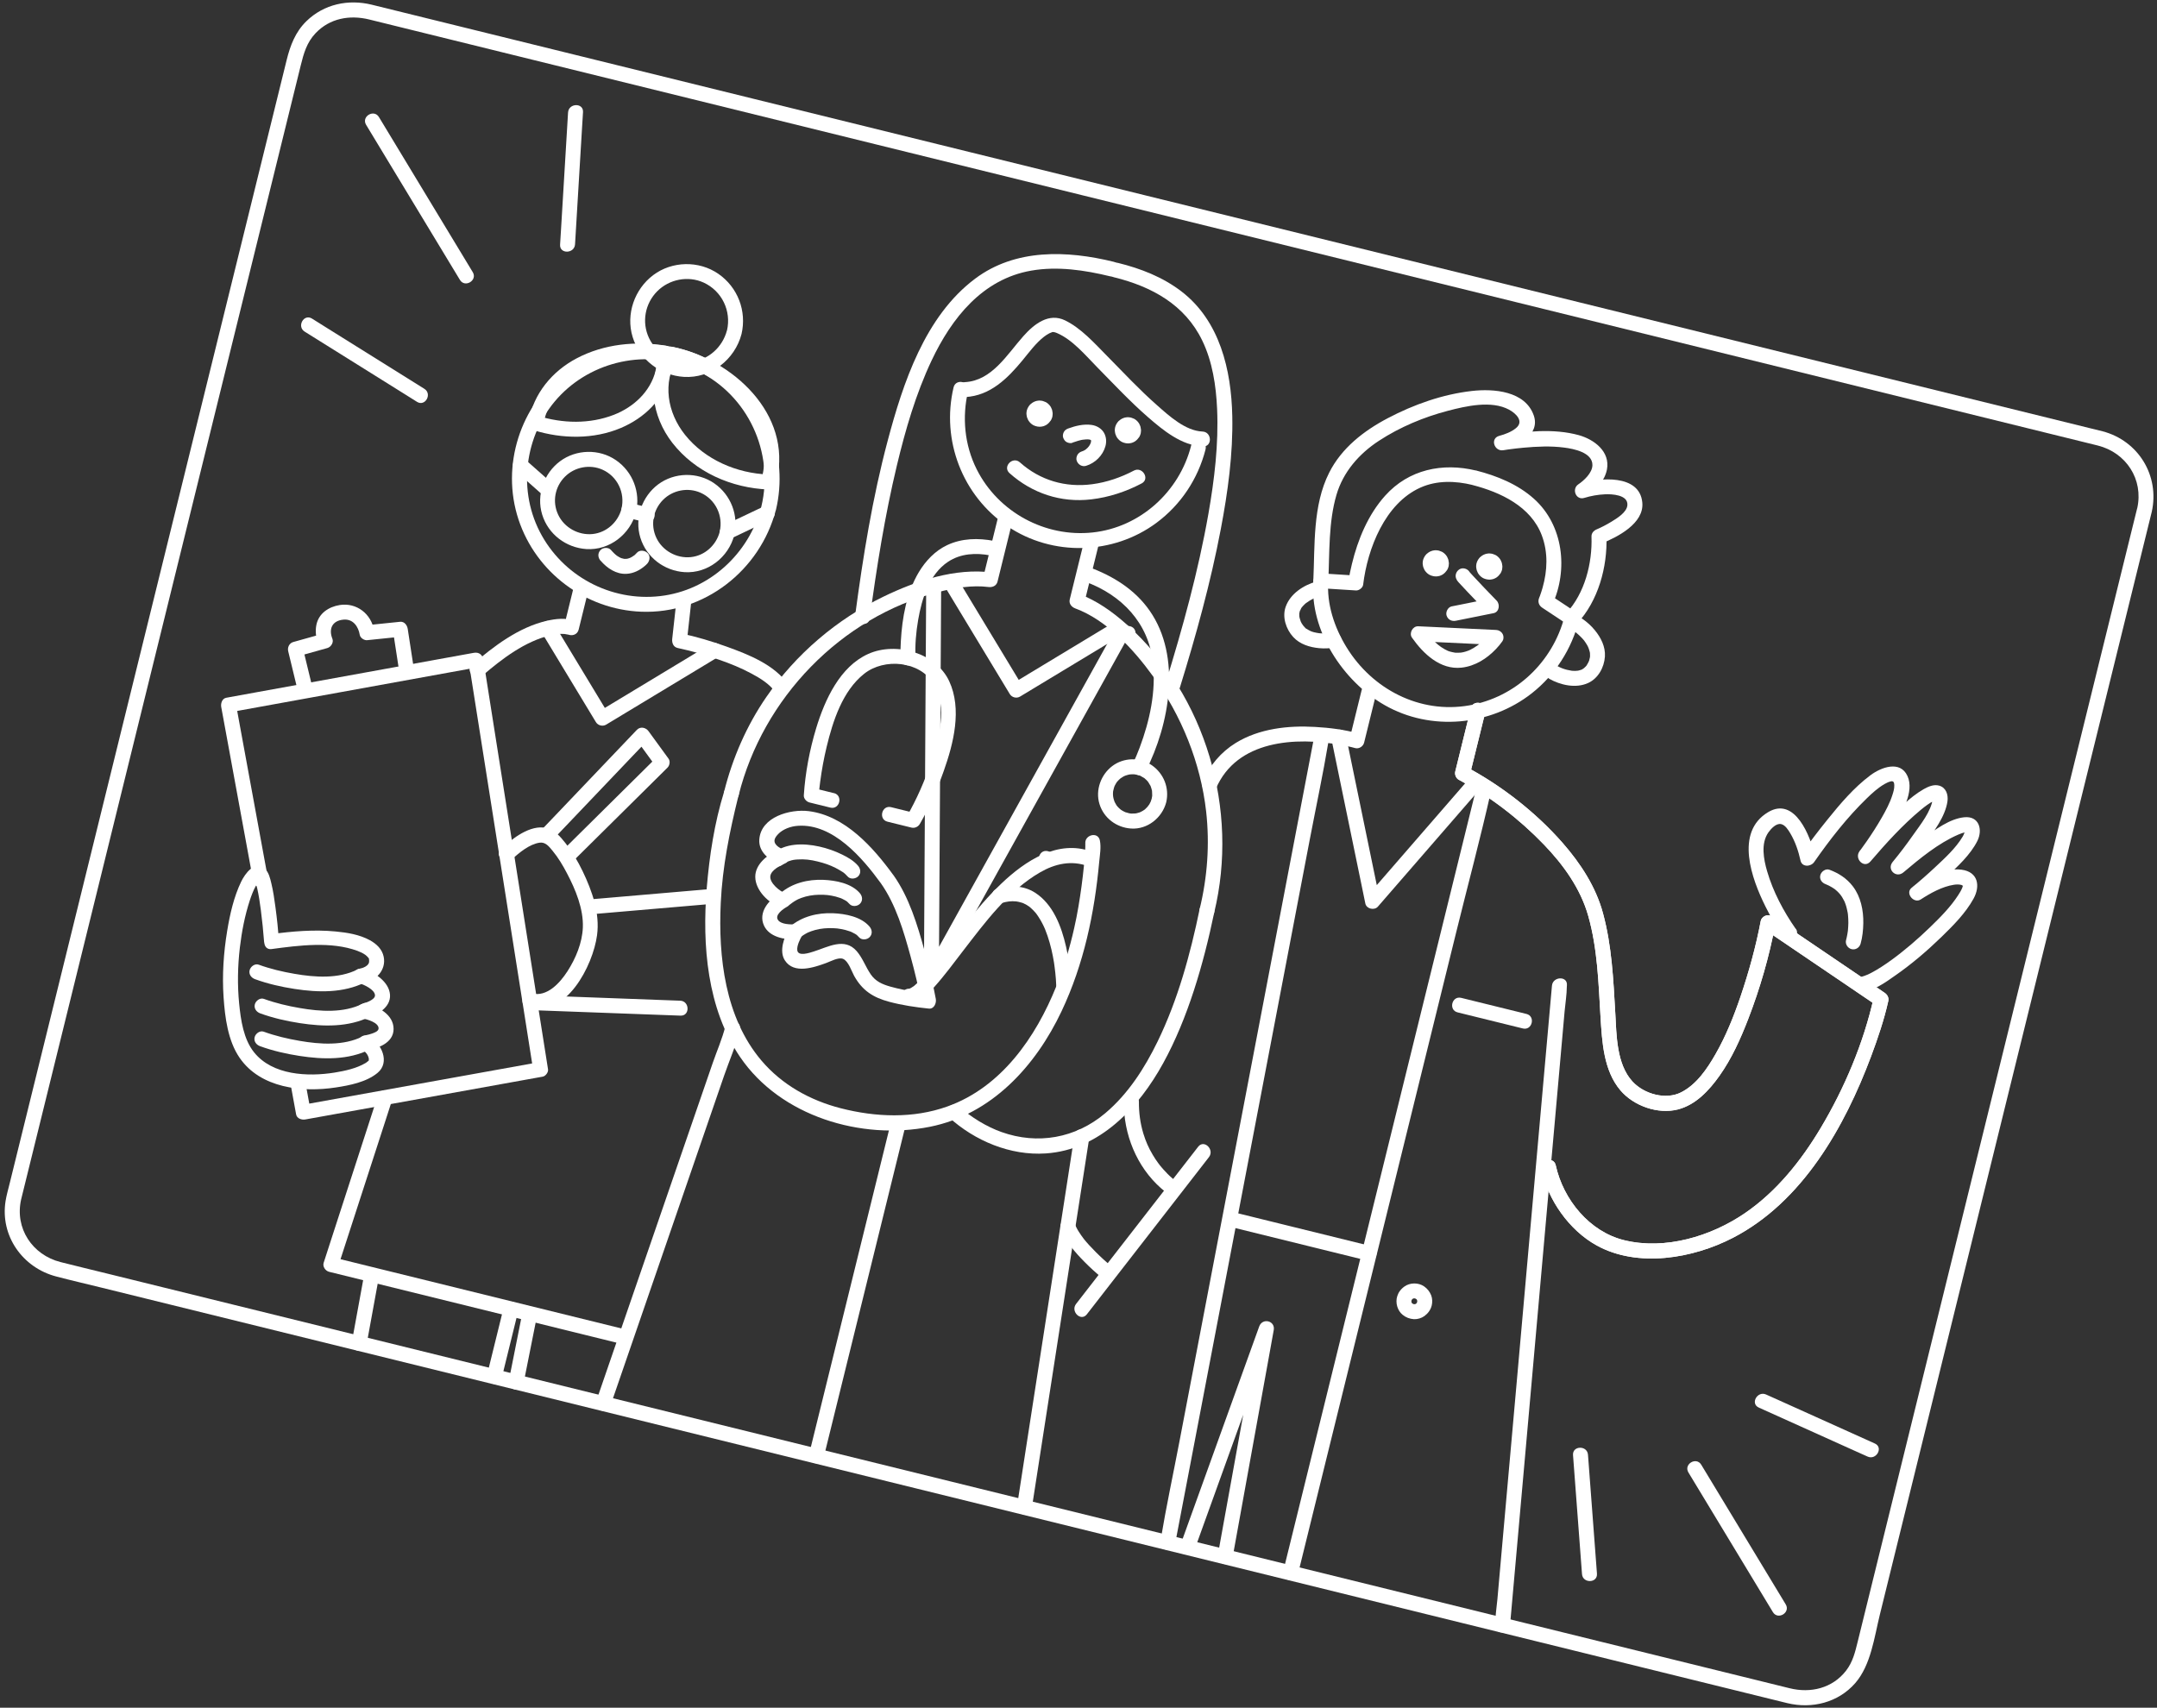 <svg width="418" height="331" viewBox="0 0 418 331" fill="none" xmlns="http://www.w3.org/2000/svg">
<rect x="0" y="0" width="418" height="331" fill="#333333" stroke="none"/>
<path d="M285.039 137.255L282.013 149.531C281.863 150.139 282.155 150.845 282.713 151.15C288.756 154.372 294.429 158.757 299.168 163.677C302.948 167.595 306.271 172.202 307.775 177.495C309.592 183.893 309.767 190.555 310.164 197.14C310.464 201.933 310.747 207.475 314.006 211.325C316.569 214.358 321.284 216.034 325.176 215.035C328.624 214.14 331.215 211.338 333.196 208.541C335.594 205.165 337.3 201.345 338.785 197.505C341.064 191.604 342.85 185.425 344.026 179.203L341.909 180.127C348.28 184.446 354.658 188.778 361.029 193.096C361.951 193.718 362.882 194.354 363.805 194.975L363.104 193.357C361.13 202.189 357.435 210.92 352.815 218.658C349.047 224.969 344.291 230.93 338.178 235.121C331.59 239.638 322.676 242.339 314.721 240.378C308.005 238.723 302.94 232.504 301.482 225.86C301.082 224.041 298.298 224.86 298.698 226.679C299.996 232.615 304.1 238.465 309.424 241.402C317.391 245.792 328.094 243.926 335.838 239.909C349.294 232.939 357.453 218.463 362.585 204.77C363.888 201.28 365.106 197.697 365.921 194.051C366.074 193.384 365.762 192.805 365.22 192.433C358.85 188.115 352.471 183.782 346.101 179.464C345.178 178.842 344.247 178.207 343.325 177.585C342.566 177.075 341.377 177.631 341.209 178.509C340.268 183.486 338.898 188.417 337.273 193.214C335.971 197.039 334.453 200.822 332.438 204.34C330.824 207.156 328.785 210.189 325.804 211.713C322.822 213.236 318.647 212.087 316.379 209.652C313.243 206.274 313.263 200.616 313.02 196.315C312.644 189.842 312.352 183.319 310.641 177.019C309.262 171.9 306.302 167.371 302.844 163.412C297.667 157.5 291.063 152.336 284.123 148.63L284.824 150.248L287.851 137.972C288.298 136.158 285.481 135.464 285.033 137.277L285.039 137.255Z" fill="white"/>
<path d="M182.97 113.503C187.208 120.509 191.445 127.515 195.682 134.522C196.09 135.196 197.003 135.421 197.677 135.013C204.151 131.102 210.626 127.19 217.101 123.278C218.702 122.311 217.199 119.826 215.598 120.793C209.123 124.705 202.648 128.617 196.174 132.528L198.168 133.02C193.931 126.013 189.694 119.007 185.456 112.001C184.488 110.4 182.002 111.902 182.97 113.503Z" fill="white"/>
<path d="M140.319 153.466C138.451 159.493 137.471 165.894 136.954 172.159C136.057 183.216 137.019 195.461 143.432 204.891C151.251 216.376 166.903 221.059 180.204 218.4C192.173 216.01 200.703 206.62 205.728 195.983C210.029 186.876 212.093 177.05 213.013 167.062C213.138 165.731 213.417 164.21 213.137 162.875C212.737 161.056 209.964 161.878 210.353 163.694C210.253 163.227 210.342 163.739 210.326 163.902C210.312 164.198 210.308 164.507 210.295 164.803C210.245 165.782 210.158 166.764 210.06 167.744C209.796 170.414 209.436 173.086 208.986 175.735C208.752 177.122 208.484 178.502 208.167 179.882C207.308 183.708 206.172 187.49 204.712 191.133C200.741 201.038 194.049 210.726 183.602 214.459C176.942 216.844 169.713 216.543 162.944 214.814C156.985 213.286 151.529 210.256 147.53 205.531C140.504 197.228 139.172 185.466 139.674 174.992C140.003 167.988 141.373 161.265 143.045 154.485C143.072 154.372 143.097 154.271 143.136 154.161C143.685 152.372 140.865 151.689 140.319 153.466Z" fill="white"/>
<path d="M173.146 169.647C169.218 164.246 163.787 158.105 156.714 157.221C153.154 156.774 147.432 158.314 147.143 162.735C146.987 165.11 149.039 166.727 151.054 167.475L150.654 164.831C148.656 165.713 146.365 167.537 146.362 169.926C146.354 172.577 149 175.176 151.437 175.909L151.037 173.265C148.922 174.428 146.906 176.882 148.046 179.386C149.061 181.619 151.988 182.161 154.208 182.076L152.901 179.913C151.983 181.646 150.917 184.323 152.103 186.156C153.86 188.871 157.756 187.514 160.121 186.651C160.947 186.353 162.487 185.49 163.366 185.85C164.409 186.275 165.032 188.256 165.519 189.141C167.108 192.006 169.226 193.352 172.334 194.178C174.836 194.843 177.418 195.228 179.994 195.493C181.019 195.602 181.488 194.428 181.35 193.629C180.765 190.474 180.009 187.337 179.157 184.247C177.78 179.26 176.178 173.931 173.166 169.664C172.094 168.145 169.599 169.633 170.68 171.166C173.63 175.346 175.133 180.543 176.467 185.412C177.285 188.398 178.013 191.409 178.564 194.46L179.92 192.595C180.351 192.642 179.582 192.56 179.328 192.521C178.737 192.447 178.137 192.359 177.537 192.271C175.856 192.012 174.166 191.691 172.524 191.226C170.971 190.784 169.686 190.228 168.744 188.861C167.748 187.421 167.18 185.703 166.027 184.368C163.667 181.623 160.451 183.567 157.667 184.434C156.877 184.681 154.656 185.448 154.503 184.179C154.401 183.282 155.016 182.095 155.433 181.326C155.945 180.365 155.259 179.121 154.125 179.164C153.185 179.195 151.454 179.186 150.815 178.384C150.013 177.373 151.754 176.178 152.529 175.748C153.689 175.114 153.276 173.446 152.129 173.104C151.25 172.84 149.015 171.142 149.291 169.728C149.521 168.602 151.201 167.75 152.165 167.331C153.467 166.755 152.774 165.055 151.765 164.687C152.38 164.91 151.576 164.581 151.407 164.491C151.049 164.295 150.705 164.091 150.434 163.785C149.747 163.031 150.173 162.323 150.801 161.666C151.687 160.737 153.183 160.15 154.663 160.061C161.453 159.62 167.125 166.287 170.688 171.18C171.777 172.679 174.271 171.191 173.174 169.678L173.146 169.647Z" fill="white"/>
<path d="M176.222 194.551C178.187 194.486 179.799 192.697 181.019 191.337C183.027 189.108 184.811 186.669 186.641 184.288C190.893 178.777 195.403 172.649 201.539 169.096C204.441 167.41 207.641 166.693 210.871 167.896C212.621 168.554 213.296 165.722 211.565 165.08C205.007 162.639 198.655 166.879 194.079 171.235C188.911 176.15 184.914 182.082 180.415 187.58C179.541 188.655 178.629 189.733 177.608 190.676C177.145 191.099 177.154 191.113 176.662 191.41C176.578 191.461 176.493 191.512 176.412 191.551C176.083 191.721 176.69 191.441 176.373 191.566C175.973 191.73 176.432 191.616 176.142 191.628C174.273 191.693 174.348 194.591 176.217 194.526L176.222 194.551Z" fill="white"/>
<path d="M183.885 216.56C188.903 221.13 195.814 224.029 202.658 223.565C213.121 222.871 220.681 214.699 225.437 206.027C230.193 197.354 233.214 186.892 235.299 176.881C235.676 175.062 232.862 174.356 232.482 176.186C230.666 184.962 228.272 193.751 224.339 201.849C221.821 207.023 218.629 212.018 214.191 215.763C208.396 220.655 201.048 221.902 194.081 219.42C191.213 218.402 188.166 216.552 185.902 214.488C184.527 213.229 182.496 215.31 183.883 216.571L183.885 216.56Z" fill="white"/>
<path d="M194.111 175.031C195.09 174.746 195.9 174.611 196.973 174.72C196.705 174.69 197.316 174.781 197.395 174.801C197.609 174.853 197.823 174.906 198.035 174.97C198.114 174.99 198.201 175.023 198.277 175.054C197.992 174.948 198.266 175.051 198.331 175.079C198.545 175.18 198.748 175.277 198.957 175.401C199.145 175.507 199.32 175.622 199.492 175.748C199.25 175.568 199.682 175.902 199.738 175.964C200.082 176.264 200.396 176.592 200.693 176.94C200.879 177.153 200.749 177.001 200.713 176.957C200.786 177.046 200.848 177.133 200.91 177.22C201.026 177.38 201.151 177.554 201.253 177.723C201.53 178.15 201.782 178.582 202.017 179.034C202.414 179.801 202.666 180.425 202.993 181.378C203.292 182.252 203.54 183.137 203.751 184.026C203.962 184.914 204.117 185.741 204.261 186.613C204.209 186.289 204.301 186.885 204.307 186.959C204.333 187.144 204.356 187.341 204.382 187.527C204.428 187.873 204.463 188.216 204.507 188.573C204.585 189.369 204.661 190.176 204.681 190.97C204.735 192.835 207.634 192.761 207.58 190.896C207.51 188.417 207.138 185.9 206.586 183.482C205.704 179.597 204.084 175.255 200.561 173.012C198.372 171.613 195.698 171.551 193.254 172.251C191.455 172.763 192.275 175.546 194.075 175.033L194.111 175.031Z" fill="white"/>
<path d="M155.195 181.614C155.422 181.419 155.141 181.636 155.374 181.467C155.492 181.376 155.621 181.289 155.748 181.212C156.003 181.048 156.268 180.899 156.54 180.763C156.827 180.618 157.507 180.38 158.019 180.243C159.13 179.955 160.23 179.856 161.497 179.906C162.17 179.94 162.322 179.954 163.009 180.075C163.547 180.172 164.076 180.303 164.592 180.49C164.682 180.512 164.975 180.632 164.727 180.523C164.846 180.576 164.967 180.618 165.082 180.682C165.297 180.783 165.519 180.897 165.728 181.02C165.821 181.079 165.926 181.141 166.016 181.211C165.821 181.079 165.937 181.144 166.055 181.245C166.202 181.376 166.346 181.519 166.476 181.671C166.988 182.263 168.015 182.17 168.528 181.639C169.12 181.032 169.007 180.18 168.496 179.588C166.854 177.666 163.812 177.107 161.422 177.008C158.463 176.888 155.412 177.629 153.127 179.575C152.535 180.086 152.629 181.113 153.16 181.626C153.767 182.218 154.619 182.105 155.212 181.594L155.195 181.614Z" fill="white"/>
<path d="M153.324 175.143C153.551 174.948 153.27 175.166 153.503 174.996C153.621 174.906 153.75 174.818 153.877 174.742C154.132 174.578 154.396 174.428 154.669 174.292C154.955 174.147 155.636 173.909 156.148 173.772C157.258 173.485 158.359 173.385 159.625 173.435C160.298 173.469 160.45 173.483 161.138 173.604C161.675 173.701 162.205 173.832 162.721 174.019C162.811 174.041 163.104 174.161 162.856 174.052C162.974 174.105 163.096 174.147 163.211 174.211C163.426 174.312 163.648 174.427 163.857 174.55C163.95 174.608 164.054 174.67 164.145 174.74C163.95 174.608 164.066 174.673 164.184 174.774C164.331 174.905 164.475 175.048 164.605 175.2C165.117 175.792 166.144 175.699 166.657 175.168C167.249 174.561 167.136 173.709 166.625 173.117C164.983 171.195 161.941 170.636 159.551 170.537C156.592 170.417 153.541 171.158 151.256 173.104C150.664 173.615 150.758 174.642 151.289 175.155C151.896 175.747 152.748 175.634 153.34 175.123L153.324 175.143Z" fill="white"/>
<path d="M151.733 167.535C151.974 167.331 151.651 167.574 151.893 167.419C152.008 167.339 152.134 167.263 152.261 167.187C152.634 166.98 152.564 167.023 152.93 166.898C153.582 166.676 153.917 166.627 154.536 166.589C155.946 166.494 157.08 166.643 158.433 166.976C159.785 167.309 160.788 167.652 161.947 168.236C162.446 168.491 162.925 168.776 163.399 169.084C163.47 169.138 163.532 169.177 163.603 169.23C163.481 169.14 163.461 169.124 163.54 169.191C163.631 169.261 163.721 169.331 163.797 169.409C163.964 169.558 164.116 169.715 164.255 169.881C164.764 170.484 165.796 170.368 166.307 169.849C166.899 169.242 166.783 168.401 166.274 167.798C165.478 166.861 164.318 166.181 163.219 165.647C161.812 164.953 160.304 164.426 158.775 164.085C155.679 163.406 152.161 163.375 149.623 165.521C149.02 166.029 149.136 167.062 149.656 167.572C150.263 168.164 151.104 168.049 151.707 167.54L151.733 167.535Z" fill="white"/>
<path d="M161.602 153.731L157.568 152.736L158.676 154.109C158.757 152.958 158.806 152.612 158.943 151.522C159.242 149.242 159.657 146.979 160.198 144.735C161.403 139.751 163.269 133.927 167.446 130.608C171.359 127.486 178.274 128.092 180.966 132.59C183.658 137.089 181.933 143.116 180.457 147.602C179.237 151.292 177.647 154.926 175.705 158.295L177.324 157.595L172.682 156.45C170.867 156.003 170.173 158.819 171.988 159.266L176.63 160.41C177.261 160.566 177.922 160.263 178.249 159.71C180.124 156.469 181.632 152.97 182.881 149.454C184.785 144.105 186.463 137.446 183.939 132.021C181.416 126.596 173.699 124.299 168.241 126.753C162.783 129.207 159.86 135.583 158.179 141.095C156.901 145.308 156.052 149.77 155.769 154.169C155.734 154.793 156.291 155.396 156.877 155.541L160.911 156.535C162.725 156.983 163.419 154.167 161.605 153.72L161.602 153.731Z" fill="white"/>
<path d="M192.635 104.846C189.565 104.256 186.407 104.314 183.54 105.662C181.213 106.761 179.388 108.689 178.072 110.873C175.676 114.871 174.829 119.715 174.571 124.299C174.504 125.394 174.469 126.508 174.52 127.608C174.611 129.471 177.51 129.397 177.419 127.534C177.295 124.983 177.521 122.518 177.935 120.111C178.641 116.032 180.083 111.297 183.726 108.886C186.169 107.266 189.11 107.119 191.929 107.659C193.754 108.013 194.46 105.2 192.623 104.843L192.635 104.846Z" fill="white"/>
<path d="M210.237 112.721C217.358 115.301 222.572 120.72 223.426 128.41C224.044 133.999 222.811 139.68 220.856 144.897C220.515 145.793 220.044 146.979 219.484 148.084C218.643 149.752 221.175 151.165 222.017 149.496C226.658 140.366 229.007 127.301 222.801 118.387C219.916 114.235 215.62 111.587 210.933 109.894C209.178 109.258 208.495 112.077 210.239 112.71L210.237 112.721Z" fill="white"/>
<path d="M223.181 154.813C222.961 155.655 222.608 156.213 221.884 156.871C221.562 157.162 222.011 156.795 221.797 156.933C221.71 156.995 221.609 157.066 221.511 157.125C221.438 157.179 221.356 157.219 221.275 157.258C221.261 157.267 220.853 157.465 221.12 157.352C220.918 157.445 220.696 157.522 220.468 157.573C220.378 157.599 220.291 157.613 220.201 157.639C220.038 157.67 220.024 157.679 220.161 157.653C220.088 157.659 220.026 157.668 219.953 157.673C219.723 157.688 219.492 157.703 219.255 157.693C219.196 157.69 218.881 157.66 219.148 157.69C219.033 157.674 218.906 157.654 218.793 157.626C218.557 157.568 218.32 157.51 218.089 157.429C217.835 157.343 218.385 157.586 217.982 157.379C217.855 157.312 217.725 157.256 217.599 157.189C217.472 157.121 217.359 157.046 217.246 156.97C217.204 156.948 217.026 156.796 217.215 156.951C217.034 156.81 216.871 156.651 216.707 156.491C216.393 156.163 216.272 155.977 215.999 155.432C216.104 155.637 215.999 155.432 215.985 155.393C215.934 155.261 215.894 155.132 215.854 155.002C215.829 154.912 215.803 154.822 215.778 154.732C215.78 154.721 215.689 154.268 215.735 154.567C215.697 154.33 215.683 154.1 215.679 153.872C215.679 153.776 215.69 153.683 215.689 153.588C215.708 153.413 215.7 153.399 215.686 153.551C215.703 153.483 215.708 153.413 215.716 153.331C215.758 153.115 215.811 152.901 215.875 152.689C215.88 152.667 216.048 152.23 215.919 152.509C215.953 152.422 215.997 152.337 216.042 152.253C216.143 152.039 216.274 151.844 216.395 151.647C216.624 151.297 216.224 151.808 216.501 151.506C216.597 151.41 216.683 151.3 216.779 151.204C216.857 151.128 216.95 151.043 217.029 150.967C217.076 150.919 217.309 150.749 217.107 150.891C217.295 150.758 217.481 150.636 217.689 150.52C217.66 150.537 218.059 150.325 217.882 150.413C217.705 150.5 218.119 150.327 218.093 150.333C218.355 150.242 218.625 150.165 218.889 150.111C218.827 150.12 218.644 150.134 218.926 150.108C219.061 150.094 219.207 150.082 219.339 150.079C219.435 150.078 219.531 150.078 219.626 150.078C219.604 150.072 220.063 150.102 219.863 150.088C219.663 150.075 220.128 150.13 220.105 150.124C220.229 150.155 220.342 150.183 220.466 150.213C220.59 150.244 220.702 150.271 220.812 150.31C221.136 150.402 220.711 150.238 220.987 150.377C221.241 150.512 221.483 150.643 221.72 150.797C222.092 151.032 221.613 150.699 221.81 150.867C221.929 150.968 222.056 151.083 222.172 151.195C222.24 151.26 222.296 151.321 222.361 151.397C222.429 151.462 222.483 151.535 222.536 151.608C222.443 151.501 222.452 151.515 222.551 151.647C222.669 151.844 222.788 152.04 222.907 152.237C223.117 152.599 222.844 152.006 222.987 152.4C223.038 152.532 223.078 152.661 223.117 152.79C223.157 152.92 223.183 153.057 223.223 153.187C223.297 153.468 223.222 153.043 223.252 153.361C223.278 153.642 223.282 153.918 223.283 154.205C223.271 154.25 223.261 154.486 223.286 154.242C223.261 154.439 223.228 154.622 223.181 154.813C222.992 155.579 223.476 156.379 224.242 156.568C225.008 156.757 225.82 156.276 225.998 155.508C226.644 152.74 225.531 149.933 223.204 148.319C220.876 146.706 217.749 146.831 215.565 148.467C213.381 150.103 212.223 153.103 213.065 155.844C213.908 158.584 216.374 160.411 219.198 160.593C222.362 160.8 225.208 158.515 225.998 155.508C226.186 154.742 225.691 153.939 224.936 153.752C224.181 153.566 223.381 154.05 223.181 154.813Z" fill="white"/>
<path d="M235.299 176.881C240.116 157.005 233.73 134.809 218.365 121.057C215.613 118.599 212.546 116.397 209.062 115.108L210.124 116.863C211.051 113.101 211.976 109.351 212.903 105.589C213.35 103.776 210.533 103.081 210.086 104.894C209.159 108.656 208.234 112.407 207.307 116.169C207.104 116.991 207.636 117.648 208.368 117.924C214.439 120.161 219.668 125.859 223.421 131.049C228.972 138.738 232.668 147.845 233.736 157.284C234.444 163.623 233.987 169.986 232.482 176.186C232.035 178 234.864 178.697 235.299 176.881Z" fill="white"/>
<path d="M193.285 100.753L190.506 112.027L192.261 110.966C185.092 110.035 177.571 112.566 171.206 115.644C162.127 120.037 154.221 126.798 148.504 135.102C144.684 140.659 141.958 146.917 140.322 153.455C139.875 155.268 142.681 155.96 143.139 154.15C147.852 135.323 162.919 119.635 181.826 114.75C184.939 113.952 188.453 113.373 191.556 113.779C192.333 113.875 193.106 113.552 193.312 112.719L196.091 101.444C196.538 99.631 193.721 98.937 193.274 100.75L193.285 100.753Z" fill="white"/>
<path d="M202.373 167.796C204.187 168.243 204.881 165.428 203.067 164.98C201.253 164.533 200.559 167.349 202.373 167.796Z" fill="white"/>
<path d="M218.297 124.195C220.112 124.642 220.806 121.826 218.991 121.379C217.177 120.932 216.483 123.747 218.297 124.195Z" fill="white"/>
<path d="M230.81 86.431C228.538 95.309 220.956 102.21 211.758 103.204C202.56 104.198 193.443 99.286 189.261 90.943C186.914 86.255 186.403 80.86 187.608 75.781C188.043 73.965 185.226 73.27 184.791 75.086C182.362 85.324 186.503 96.118 195.257 102.015C204.011 107.913 215.744 107.544 224.097 101.347C228.836 97.832 232.149 92.83 233.616 87.123C234.074 85.312 231.257 84.618 230.799 86.428L230.81 86.431Z" fill="white"/>
<path d="M195.624 91.7C200.001 95.622 205.614 97.484 211.474 96.79C214.896 96.391 218.188 95.303 221.237 93.701C222.897 92.832 221.38 90.355 219.734 91.215C217.275 92.509 214.514 93.477 211.673 93.852C206.493 94.546 201.551 93.113 197.644 89.617C196.255 88.367 194.235 90.449 195.624 91.7Z" fill="white"/>
<path d="M207.826 85.795C208.56 85.534 209.31 85.3 210.081 85.18L209.707 85.243C210.191 85.171 210.678 85.136 211.168 85.185L210.785 85.138C211.03 85.163 211.278 85.224 211.506 85.316L211.145 85.179C211.297 85.241 211.436 85.311 211.565 85.414L211.263 85.185C211.365 85.257 211.461 85.353 211.543 85.457L211.317 85.162C211.399 85.266 211.458 85.364 211.512 85.485L211.356 85.148C211.419 85.283 211.456 85.423 211.479 85.572L211.415 85.198C211.441 85.384 211.445 85.564 211.423 85.75L211.469 85.367C211.442 85.623 211.37 85.868 211.286 86.11L211.423 85.75C211.295 86.076 211.124 86.381 210.911 86.663L211.141 86.361C210.911 86.663 210.639 86.942 210.341 87.18L210.636 86.954C210.369 87.162 210.072 87.352 209.751 87.488L210.089 87.332C209.94 87.403 209.782 87.46 209.627 87.505C209.279 87.611 208.953 87.865 208.777 88.192C208.601 88.519 208.526 88.966 208.657 89.309C208.916 90.054 209.686 90.519 210.459 90.291C212.227 89.759 213.714 88.286 214.212 86.509C214.462 85.639 214.392 84.665 213.93 83.871C213.435 83.02 212.498 82.502 211.552 82.365C210.003 82.15 208.465 82.523 207.009 83.049C206.655 83.176 206.337 83.397 206.158 83.735C205.985 84.051 205.908 84.509 206.038 84.852C206.169 85.195 206.384 85.535 206.725 85.703C207.066 85.87 207.475 85.959 207.843 85.823L207.826 85.795Z" fill="white"/>
<path d="M201.102 80.099C201.102 80.099 201.077 80.2 201.066 80.245L201.203 79.885C201.169 79.972 201.124 80.057 201.057 80.136L201.287 79.834C201.231 79.916 201.158 79.969 201.082 80.034L201.377 79.808C201.304 79.862 201.234 79.904 201.152 79.944L201.489 79.788C201.397 79.825 201.307 79.851 201.217 79.876L201.591 79.813C201.492 79.825 201.397 79.825 201.301 79.825L201.684 79.872C201.58 79.858 201.489 79.836 201.391 79.8L201.752 79.936C201.664 79.903 201.58 79.858 201.501 79.791L201.803 80.021C201.721 79.965 201.667 79.892 201.602 79.816L201.828 80.111C201.774 80.038 201.732 79.968 201.692 79.886L201.848 80.223C201.811 80.13 201.786 80.04 201.76 79.951L201.823 80.325C201.812 80.226 201.811 80.13 201.811 80.035L201.764 80.418C201.778 80.314 201.8 80.223 201.837 80.125L201.7 80.485C201.733 80.398 201.778 80.314 201.845 80.234L201.616 80.536C201.672 80.454 201.745 80.401 201.82 80.336L201.526 80.562C201.599 80.508 201.669 80.466 201.75 80.426L201.413 80.582C201.506 80.545 201.596 80.519 201.686 80.494L201.312 80.557C201.41 80.545 201.506 80.545 201.602 80.545L201.219 80.498C201.323 80.512 201.413 80.534 201.512 80.57L201.151 80.434C201.238 80.467 201.323 80.512 201.402 80.579L201.1 80.349C201.182 80.405 201.236 80.478 201.301 80.554L201.074 80.259C201.128 80.332 201.171 80.403 201.21 80.484L201.054 80.147C201.091 80.24 201.117 80.33 201.142 80.42L201.079 80.046C201.091 80.144 201.091 80.24 201.091 80.335L201.138 79.953C201.138 79.953 201.113 80.054 201.102 80.099C201.013 80.459 201.079 80.87 201.275 81.193C201.461 81.502 201.811 81.779 202.163 81.854C202.515 81.929 202.94 81.902 203.258 81.682C203.575 81.461 203.827 81.165 203.919 80.793C203.961 80.624 203.971 80.436 203.99 80.261C204.004 80.205 203.998 80.132 203.99 80.07C203.975 79.887 203.946 79.713 203.904 79.547C203.895 79.485 203.872 79.432 203.852 79.367C203.795 79.21 203.727 79.05 203.645 78.898C203.563 78.746 203.442 78.609 203.331 78.474C203.184 78.294 202.992 78.152 202.798 78.02C202.747 77.984 202.693 77.958 202.629 77.93C202.468 77.855 202.293 77.788 202.116 77.732C202.059 77.719 202.003 77.705 201.935 77.688C201.761 77.669 201.566 77.633 201.386 77.636C201.217 77.642 201.04 77.682 200.866 77.711C200.804 77.72 200.739 77.74 200.686 77.762C200.464 77.839 200.236 77.938 200.048 78.071C199.916 78.17 199.77 78.277 199.647 78.39C199.523 78.503 199.422 78.669 199.316 78.81C199.173 79.002 199.089 79.244 199.011 79.464C198.995 79.532 198.981 79.588 198.964 79.656C198.931 79.839 198.909 80.024 198.912 80.204C198.91 80.263 198.918 80.325 198.93 80.376C198.959 80.55 198.973 80.733 199.027 80.902C199.081 81.07 199.152 81.219 199.223 81.368C199.246 81.422 199.28 81.478 199.314 81.534C199.447 81.722 199.599 81.927 199.777 82.078C199.907 82.182 200.045 82.3 200.203 82.386C200.361 82.473 200.536 82.54 200.714 82.596C200.945 82.677 201.19 82.701 201.437 82.715C201.508 82.72 201.581 82.714 201.654 82.708C201.828 82.68 202.023 82.668 202.191 82.614C202.36 82.56 202.534 82.483 202.686 82.401C202.742 82.367 202.798 82.333 202.855 82.299C203.189 82.059 203.385 81.845 203.623 81.509C203.662 81.447 203.699 81.396 203.727 81.331C203.805 81.16 203.886 80.976 203.933 80.785C204.022 80.424 203.959 80.003 203.76 79.691C203.562 79.379 203.224 79.105 202.872 79.03C202.519 78.955 202.095 78.982 201.777 79.202C201.46 79.423 201.222 79.71 201.116 80.091L201.102 80.099Z" fill="white"/>
<path d="M277.884 109.111C277.884 109.111 277.859 109.212 277.848 109.257L277.985 108.897C277.951 108.984 277.907 109.069 277.839 109.148L278.069 108.846C278.013 108.928 277.94 108.981 277.864 109.046L278.159 108.82C278.086 108.874 278.016 108.916 277.934 108.956L278.272 108.8C278.179 108.837 278.089 108.863 277.999 108.888L278.373 108.825C278.275 108.837 278.179 108.837 278.083 108.837L278.466 108.884C278.362 108.87 278.272 108.848 278.173 108.812L278.534 108.948C278.447 108.915 278.362 108.87 278.283 108.803L278.585 109.033C278.503 108.977 278.449 108.904 278.384 108.828L278.611 109.123C278.557 109.05 278.514 108.979 278.475 108.898L278.631 109.235C278.594 109.142 278.568 109.052 278.542 108.962L278.606 109.336C278.594 109.238 278.594 109.142 278.593 109.047L278.547 109.43C278.561 109.325 278.583 109.235 278.619 109.137L278.482 109.497C278.516 109.41 278.561 109.325 278.628 109.246L278.398 109.548C278.454 109.466 278.527 109.413 278.603 109.348L278.308 109.574C278.381 109.52 278.451 109.478 278.533 109.438L278.196 109.594C278.288 109.557 278.378 109.531 278.468 109.506L278.094 109.569C278.193 109.557 278.288 109.557 278.384 109.557L278.001 109.51C278.105 109.524 278.195 109.546 278.294 109.582L277.933 109.446C278.021 109.479 278.105 109.524 278.184 109.591L277.882 109.361C277.964 109.417 278.018 109.49 278.083 109.566L277.857 109.271C277.91 109.344 277.953 109.415 277.993 109.496L277.837 109.159C277.874 109.252 277.899 109.342 277.925 109.431L277.862 109.057C277.873 109.156 277.874 109.252 277.874 109.347L277.92 108.964C277.92 108.964 277.895 109.066 277.884 109.111C277.795 109.471 277.862 109.882 278.057 110.205C278.244 110.514 278.594 110.791 278.946 110.866C279.298 110.941 279.723 110.914 280.04 110.694C280.357 110.473 280.61 110.177 280.701 109.805C280.743 109.636 280.754 109.448 280.773 109.273C280.787 109.217 280.781 109.144 280.772 109.082C280.757 108.899 280.729 108.725 280.686 108.559C280.677 108.497 280.655 108.444 280.635 108.379C280.578 108.222 280.51 108.062 280.428 107.91C280.345 107.758 280.224 107.621 280.114 107.486C279.967 107.306 279.775 107.164 279.58 107.032C279.529 106.995 279.476 106.97 279.411 106.942C279.25 106.867 279.076 106.8 278.898 106.744C278.842 106.73 278.785 106.717 278.718 106.7C278.543 106.681 278.349 106.645 278.169 106.648C278 106.654 277.823 106.694 277.648 106.723C277.586 106.732 277.522 106.751 277.468 106.774C277.246 106.851 277.019 106.95 276.83 107.083C276.698 107.182 276.552 107.289 276.429 107.402C276.305 107.515 276.205 107.681 276.098 107.822C275.955 108.014 275.872 108.256 275.794 108.476C275.777 108.544 275.763 108.6 275.746 108.667C275.713 108.85 275.691 109.036 275.695 109.216C275.692 109.275 275.701 109.337 275.712 109.388C275.741 109.562 275.756 109.745 275.81 109.914C275.864 110.082 275.935 110.231 276.006 110.38C276.028 110.433 276.062 110.49 276.096 110.546C276.229 110.734 276.382 110.939 276.56 111.09C276.69 111.194 276.828 111.312 276.986 111.398C277.144 111.485 277.318 111.552 277.496 111.608C277.727 111.689 277.972 111.713 278.22 111.726C278.29 111.732 278.363 111.726 278.436 111.72C278.611 111.691 278.805 111.68 278.974 111.626C279.142 111.572 279.317 111.495 279.468 111.413C279.525 111.379 279.581 111.345 279.637 111.311C279.971 111.071 280.167 110.856 280.405 110.521C280.445 110.459 280.481 110.408 280.509 110.343C280.587 110.171 280.668 109.988 280.715 109.797C280.804 109.436 280.741 109.015 280.543 108.703C280.345 108.391 280.006 108.117 279.654 108.042C279.302 107.967 278.877 107.994 278.56 108.214C278.242 108.434 278.004 108.722 277.898 109.102L277.884 109.111Z" fill="white"/>
<path d="M288.25 109.731C288.25 109.731 288.225 109.832 288.214 109.877L288.351 109.517C288.317 109.604 288.273 109.688 288.205 109.767L288.435 109.466C288.379 109.547 288.306 109.601 288.23 109.666L288.525 109.44C288.452 109.494 288.382 109.536 288.3 109.576L288.638 109.42C288.545 109.457 288.455 109.483 288.365 109.508L288.739 109.445C288.641 109.457 288.545 109.457 288.449 109.457L288.832 109.504C288.728 109.49 288.638 109.468 288.539 109.432L288.9 109.568C288.812 109.535 288.728 109.49 288.649 109.423L288.951 109.653C288.869 109.597 288.815 109.524 288.75 109.448L288.976 109.743C288.923 109.67 288.88 109.599 288.841 109.518L288.997 109.855C288.96 109.762 288.934 109.672 288.908 109.582L288.972 109.956C288.96 109.858 288.96 109.762 288.959 109.667L288.913 110.049C288.926 109.945 288.949 109.855 288.985 109.757L288.848 110.117C288.882 110.03 288.926 109.945 288.994 109.866L288.764 110.168C288.82 110.086 288.893 110.033 288.969 109.968L288.674 110.194C288.747 110.14 288.817 110.098 288.899 110.058L288.561 110.214C288.654 110.177 288.744 110.151 288.834 110.126L288.46 110.189C288.559 110.177 288.654 110.177 288.75 110.177L288.367 110.13C288.471 110.144 288.561 110.166 288.66 110.202L288.299 110.065C288.387 110.099 288.471 110.144 288.55 110.211L288.248 109.981C288.33 110.037 288.384 110.11 288.449 110.186L288.223 109.891C288.276 109.964 288.319 110.034 288.358 110.116L288.203 109.779C288.239 109.871 288.265 109.961 288.291 110.051L288.228 109.677C288.239 109.776 288.239 109.871 288.24 109.967L288.286 109.584C288.286 109.584 288.261 109.686 288.25 109.731C288.161 110.091 288.227 110.502 288.423 110.825C288.61 111.134 288.96 111.411 289.312 111.486C289.664 111.561 290.089 111.534 290.406 111.314C290.723 111.093 290.976 110.797 291.067 110.425C291.109 110.256 291.12 110.068 291.139 109.893C291.153 109.837 291.147 109.764 291.138 109.702C291.123 109.519 291.095 109.345 291.052 109.179C291.043 109.117 291.02 109.064 291.001 108.999C290.944 108.842 290.876 108.681 290.793 108.53C290.711 108.378 290.59 108.241 290.48 108.106C290.333 107.926 290.141 107.783 289.946 107.652C289.895 107.615 289.842 107.59 289.777 107.562C289.616 107.487 289.441 107.42 289.264 107.364C289.208 107.35 289.151 107.336 289.084 107.32C288.909 107.301 288.715 107.265 288.535 107.268C288.366 107.274 288.189 107.314 288.014 107.343C287.952 107.351 287.888 107.371 287.834 107.394C287.612 107.471 287.384 107.57 287.196 107.703C287.064 107.802 286.918 107.909 286.795 108.022C286.671 108.135 286.571 108.301 286.464 108.442C286.321 108.634 286.238 108.876 286.16 109.096C286.143 109.163 286.129 109.22 286.112 109.287C286.079 109.47 286.057 109.656 286.061 109.836C286.058 109.895 286.067 109.957 286.078 110.008C286.107 110.182 286.122 110.365 286.176 110.534C286.23 110.702 286.301 110.851 286.371 111C286.394 111.053 286.428 111.11 286.462 111.166C286.595 111.354 286.748 111.559 286.926 111.71C287.055 111.814 287.194 111.931 287.352 112.018C287.51 112.105 287.684 112.172 287.862 112.228C288.093 112.308 288.338 112.333 288.586 112.346C288.656 112.352 288.729 112.346 288.802 112.34C288.977 112.311 289.171 112.299 289.34 112.245C289.508 112.191 289.683 112.115 289.834 112.033C289.89 111.999 289.947 111.965 290.003 111.931C290.337 111.691 290.533 111.476 290.771 111.141C290.811 111.079 290.847 111.028 290.875 110.963C290.953 110.791 291.034 110.608 291.081 110.417C291.17 110.056 291.107 109.634 290.909 109.323C290.711 109.011 290.372 108.736 290.02 108.662C289.668 108.587 289.243 108.613 288.926 108.834C288.608 109.054 288.37 109.342 288.264 109.722L288.25 109.731Z" fill="white"/>
<path d="M218.224 83.328C218.224 83.328 218.199 83.43 218.187 83.475L218.324 83.114C218.291 83.201 218.246 83.286 218.179 83.365L218.408 83.063C218.352 83.145 218.279 83.198 218.204 83.263L218.498 83.037C218.425 83.091 218.355 83.134 218.274 83.173L218.611 83.017C218.518 83.054 218.428 83.08 218.338 83.106L218.712 83.042C218.614 83.054 218.518 83.054 218.422 83.055L218.805 83.101C218.701 83.087 218.611 83.065 218.512 83.029L218.873 83.166C218.786 83.132 218.701 83.087 218.622 83.02L218.924 83.25C218.842 83.194 218.789 83.121 218.724 83.045L218.95 83.34C218.896 83.267 218.854 83.197 218.814 83.115L218.97 83.452C218.933 83.36 218.907 83.27 218.882 83.18L218.945 83.554C218.933 83.455 218.933 83.36 218.933 83.264L218.886 83.647C218.9 83.543 218.922 83.453 218.958 83.354L218.822 83.715C218.855 83.627 218.9 83.543 218.967 83.464L218.737 83.765C218.793 83.684 218.866 83.63 218.942 83.565L218.647 83.791C218.72 83.737 218.791 83.695 218.872 83.655L218.535 83.811C218.628 83.774 218.718 83.749 218.808 83.723L218.433 83.786C218.532 83.775 218.628 83.774 218.723 83.774L218.34 83.727C218.444 83.741 218.535 83.763 218.633 83.799L218.272 83.663C218.36 83.696 218.444 83.741 218.524 83.808L218.222 83.579C218.303 83.635 218.357 83.707 218.422 83.783L218.196 83.489C218.25 83.562 218.292 83.632 218.332 83.713L218.176 83.376C218.213 83.469 218.238 83.559 218.264 83.649L218.201 83.275C218.212 83.373 218.213 83.469 218.213 83.564L218.26 83.182C218.26 83.182 218.235 83.283 218.224 83.328C218.135 83.689 218.201 84.099 218.396 84.422C218.583 84.731 218.933 85.008 219.285 85.083C219.637 85.158 220.062 85.131 220.379 84.911C220.697 84.691 220.949 84.394 221.041 84.023C221.082 83.854 221.093 83.665 221.112 83.491C221.126 83.434 221.12 83.361 221.111 83.299C221.097 83.116 221.068 82.942 221.025 82.776C221.016 82.714 220.994 82.661 220.974 82.596C220.917 82.439 220.849 82.279 220.767 82.127C220.685 81.975 220.563 81.838 220.453 81.703C220.306 81.524 220.114 81.381 219.919 81.249C219.869 81.213 219.815 81.188 219.75 81.16C219.589 81.084 219.415 81.017 219.237 80.962C219.181 80.948 219.125 80.934 219.057 80.917C218.882 80.898 218.688 80.862 218.508 80.865C218.339 80.871 218.162 80.912 217.987 80.94C217.926 80.949 217.861 80.969 217.807 80.991C217.585 81.068 217.358 81.167 217.17 81.3C217.038 81.399 216.892 81.506 216.768 81.619C216.645 81.732 216.544 81.898 216.437 82.04C216.295 82.231 216.211 82.474 216.133 82.693C216.116 82.761 216.102 82.817 216.086 82.885C216.052 83.068 216.031 83.254 216.034 83.433C216.031 83.493 216.04 83.555 216.052 83.605C216.08 83.779 216.095 83.962 216.149 84.131C216.203 84.3 216.274 84.448 216.345 84.597C216.367 84.651 216.401 84.707 216.435 84.763C216.568 84.951 216.721 85.156 216.899 85.307C217.029 85.411 217.167 85.529 217.325 85.616C217.483 85.702 217.658 85.769 217.835 85.825C218.066 85.906 218.311 85.93 218.559 85.944C218.629 85.949 218.702 85.943 218.776 85.937C218.95 85.909 219.144 85.897 219.313 85.843C219.482 85.789 219.656 85.712 219.808 85.63C219.864 85.596 219.92 85.562 219.976 85.528C220.31 85.288 220.507 85.074 220.745 84.738C220.784 84.676 220.82 84.625 220.848 84.561C220.926 84.389 221.007 84.206 221.055 84.014C221.143 83.654 221.08 83.232 220.882 82.92C220.684 82.609 220.345 82.334 219.993 82.259C219.641 82.184 219.216 82.211 218.899 82.431C218.582 82.652 218.343 82.939 218.238 83.32L218.224 83.328Z" fill="white"/>
<path d="M187.066 76.961C191.912 76.698 195.261 73.343 198.176 69.808C199.455 68.259 200.69 66.545 202.29 65.29C202.616 65.036 202.973 64.801 203.343 64.606C203.439 64.558 204.201 64.28 203.844 64.371C204.147 64.302 204.545 64.436 204.827 64.554C207.877 65.855 210.395 68.925 212.671 71.231C215.874 74.481 218.993 77.831 222.437 80.83C225.399 83.412 228.986 86.364 233.102 86.542C234.971 86.62 234.885 83.72 233.027 83.644C229.714 83.508 226.566 80.618 224.22 78.546C220.792 75.526 217.673 72.177 214.471 68.926C212.078 66.508 209.507 63.605 206.389 62.095C203.271 60.586 200.441 62.755 198.304 65.168C195.18 68.675 192.223 73.788 187.002 74.066C185.148 74.171 185.211 77.066 187.077 76.964L187.066 76.961Z" fill="white"/>
<path d="M215.833 50.744C206.782 48.524 196.772 48.159 188.969 54.014C179.235 61.303 174.993 74.248 172.005 85.495C169.067 96.539 167.245 107.858 165.735 119.17C165.488 120.997 168.3 121.714 168.552 119.865C169.881 109.917 171.469 99.986 173.805 90.216C175.465 83.289 177.474 76.353 180.526 69.889C184.424 61.639 190.397 54.091 199.849 52.454C204.932 51.569 210.189 52.351 215.15 53.562C216.964 54.009 217.659 51.194 215.844 50.746L215.833 50.744Z" fill="white"/>
<path d="M215.962 53.762C223.204 55.559 229.62 59.065 232.97 65.984C234.96 70.082 235.66 74.759 235.861 79.277C236.165 86.09 235.344 92.913 234.171 99.613C232.207 110.778 229.168 121.749 225.83 132.575C225.281 134.363 228.101 135.046 228.647 133.269C231.768 123.178 234.599 112.956 236.573 102.571C237.942 95.37 238.961 87.986 238.801 80.635C238.611 71.711 236.397 62.217 228.972 56.504C225.346 53.71 221.048 52.041 216.642 50.955C214.827 50.508 214.133 53.323 215.948 53.771L215.962 53.762Z" fill="white"/>
<path d="M50.133 171.796C51.947 172.243 52.642 169.427 50.827 168.98C49.013 168.533 48.319 171.348 50.133 171.796Z" fill="white"/>
<path d="M51.872 169.978C50.06 160.117 48.25 150.244 46.438 140.383C46.183 138.994 45.925 137.616 45.681 136.229L44.699 138.03C58.727 135.479 72.764 132.942 86.792 130.39C88.745 130.035 90.697 129.68 92.649 129.325L90.784 127.969C92.199 136.92 93.612 145.883 95.027 154.834C97.273 169.091 99.534 183.34 101.781 197.598C102.295 200.843 102.81 204.088 103.314 207.331L104.348 205.901C90.901 208.321 77.455 210.741 64.018 213.175C62.13 213.511 60.251 213.86 58.364 214.195L60.166 215.177C59.801 213.211 59.44 211.234 59.087 209.272C58.749 207.444 55.974 208.277 56.303 210.091C56.667 212.056 57.029 214.033 57.382 215.996C57.537 216.823 58.483 217.104 59.184 216.978C72.63 214.558 86.076 212.138 99.514 209.703C101.401 209.368 103.28 209.019 105.168 208.684C105.73 208.584 106.299 207.828 106.201 207.254C104.786 198.303 103.374 189.341 101.959 180.39C99.712 166.132 97.451 151.883 95.205 137.626C94.69 134.38 94.175 131.135 93.672 127.893C93.511 126.897 92.819 126.356 91.806 126.537C77.778 129.088 63.741 131.626 49.713 134.177C47.761 134.532 45.809 134.887 43.856 135.242C43.029 135.397 42.748 136.343 42.874 137.043C44.687 146.904 46.496 156.777 48.309 166.638C48.564 168.028 48.822 169.405 49.066 170.792C49.404 172.619 52.179 171.786 51.85 169.972L51.872 169.978Z" fill="white"/>
<path d="M60.555 133.301C59.924 130.673 59.279 128.052 58.648 125.424L57.666 127.225C59.593 126.684 61.505 126.152 63.431 125.611C64.137 125.415 64.702 124.527 64.413 123.81C63.695 122.02 64.26 120.308 66.57 120.101C68.453 119.932 69.457 121.481 69.716 123.051C69.811 123.636 70.57 124.145 71.147 124.084C73.305 123.864 75.452 123.64 77.61 123.419L76.116 122.012C76.533 124.731 76.951 127.451 77.368 130.17C77.486 130.952 78.009 131.594 78.862 131.578C79.571 131.561 80.388 130.867 80.27 130.085C79.852 127.365 79.435 124.646 79.018 121.927C78.911 121.195 78.382 120.432 77.524 120.519C75.366 120.74 73.219 120.963 71.061 121.184L72.491 122.217C71.971 118.995 69.104 116.759 65.846 117.27C63.694 117.611 61.767 118.881 61.31 121.122C61.081 122.248 61.2 123.556 61.618 124.627L62.6 122.826C60.673 123.366 58.761 123.898 56.835 124.439C56.053 124.653 55.668 125.489 55.853 126.24C56.484 128.869 57.129 131.489 57.76 134.118C58.197 135.934 60.981 135.115 60.544 133.298L60.555 133.301Z" fill="white"/>
<path d="M52.66 183.948C57.901 183.245 64.153 182.42 69.271 184.303C69.806 184.507 70.344 184.747 70.821 185.091C70.974 185.201 71.332 185.54 71.417 185.68C71.649 186.048 71.451 185.545 71.5 185.88C71.586 186.403 71.553 186.729 71.163 187.099C70.773 187.469 70.124 187.679 69.595 187.788C68.079 188.071 68.401 190.206 69.658 190.587C70.492 190.841 72.626 191.785 72.669 192.919C72.695 193.785 70.864 194.373 70.167 194.584C68.826 194.982 68.796 197.089 70.23 197.383C71.106 197.563 73.334 198.172 73.366 199.303C73.379 199.88 72.57 200.158 72.097 200.328C71.729 200.465 71.35 200.55 70.97 200.636C70.629 200.707 70.756 200.679 70.719 200.682C69.4 200.846 68.671 202.686 70.05 203.396C70.761 203.762 71.365 204.413 71.481 205.254C71.495 205.341 71.404 205.952 71.463 205.668C71.49 205.555 71.572 205.563 71.485 205.578C71.386 205.589 71.168 205.846 70.859 206.033C69.081 207.088 66.859 207.567 64.841 207.895C59.651 208.73 52.805 208.428 49.232 203.963C47.194 201.417 46.66 197.714 46.349 194.566C45.987 190.941 46.059 187.255 46.486 183.632C46.85 180.556 47.445 177.465 48.411 174.513C48.735 173.542 49.089 172.589 49.584 171.696C49.774 171.361 49.948 171.093 50.071 170.932C50.158 170.822 50.298 170.546 50.166 170.788C50.276 170.588 50.287 170.734 50.253 170.726C50.09 170.71 49.166 170.386 49.245 170.358C49.295 170.346 49.414 170.686 49.4 170.647C49.557 171.128 49.699 171.617 49.828 172.114C50.15 173.52 50.361 174.946 50.546 176.377C50.806 178.425 51.027 180.487 51.177 182.543C51.319 184.394 54.226 184.334 54.076 182.469C53.903 180.264 53.681 178.058 53.384 175.87C53.173 174.301 52.951 172.729 52.577 171.191C52.346 170.238 52.08 169.038 51.301 168.368C49.376 166.674 47.468 169.37 46.736 170.886C45.31 173.856 44.559 177.195 44.024 180.433C43.326 184.669 43.034 189.006 43.327 193.296C43.596 197.197 44.155 201.72 46.435 205.03C50.483 210.914 58.53 211.775 65.062 210.781C67.757 210.37 70.995 209.746 73.156 207.961C75.66 205.902 73.93 202.154 71.46 200.876L70.791 203.591C73.059 203.313 76.27 202.217 76.272 199.446C76.273 196.674 73.312 195.06 70.921 194.578L70.984 197.378C73.034 196.772 75.754 195.292 75.579 192.8C75.404 190.307 72.589 188.442 70.352 187.771L70.415 190.571C72.848 190.107 74.879 188.027 74.355 185.449C74.06 183.978 72.973 182.958 71.69 182.247C69.668 181.139 67.288 180.756 65.022 180.543C60.877 180.143 56.687 180.508 52.571 181.058C50.742 181.301 50.792 184.204 52.646 183.956L52.66 183.948Z" fill="white"/>
<path d="M69.263 187.921C65.596 189.753 61.024 189.438 57.104 188.759C54.752 188.358 52.38 187.797 50.131 186.98C49.384 186.712 48.559 187.345 48.376 188.041C48.173 188.863 48.702 189.531 49.437 189.796C51.895 190.689 54.497 191.282 57.077 191.679C61.636 192.385 66.543 192.507 70.769 190.395C72.447 189.554 70.93 187.077 69.266 187.91L69.263 187.921Z" fill="white"/>
<path d="M70.271 194.55C66.604 196.382 62.032 196.067 58.111 195.387C55.76 194.987 53.388 194.426 51.139 193.609C50.392 193.341 49.567 193.974 49.383 194.669C49.181 195.491 49.709 196.159 50.445 196.424C52.902 197.317 55.505 197.911 58.085 198.308C62.644 199.014 67.55 199.136 71.777 197.024C73.454 196.183 71.937 193.706 70.274 194.538L70.271 194.55Z" fill="white"/>
<path d="M70.233 200.908C66.566 202.74 61.994 202.426 58.074 201.746C55.722 201.345 53.35 200.785 51.101 199.967C50.355 199.7 49.529 200.332 49.346 201.028C49.143 201.85 49.672 202.518 50.407 202.783C52.865 203.676 55.467 204.269 58.047 204.666C62.606 205.372 67.513 205.495 71.739 203.382C73.417 202.541 71.9 200.065 70.236 200.897L70.233 200.908Z" fill="white"/>
<path d="M99.213 166.559C100.635 165.249 102.617 163.611 104.586 163.331C105.726 163.17 106.435 164.122 107.088 164.916C108.185 166.238 109.079 167.748 109.867 169.257C111.521 172.389 113.096 176.182 112.948 179.789C112.826 182.758 111.572 185.759 109.982 188.234C108.529 190.492 105.997 193.345 102.993 192.533C101.19 192.04 100.496 194.856 102.299 195.348C109.717 197.356 114.91 187.155 115.7 181.28C116.28 176.991 114.745 172.694 112.914 168.873C111.981 166.935 110.869 165.047 109.529 163.355C108.59 162.168 107.46 160.838 105.908 160.491C102.764 159.764 99.272 162.535 97.109 164.523C95.731 165.796 97.818 167.804 99.193 166.542L99.213 166.559Z" fill="white"/>
<path d="M107.519 162.346C112.761 156.84 118.014 151.337 123.256 145.831C123.999 145.047 124.742 144.262 125.494 143.491L123.216 143.229C124.503 144.991 125.787 146.766 127.073 148.528L127.267 146.772C122.033 151.957 116.798 157.142 111.566 162.316C110.806 163.072 110.046 163.829 109.288 164.574C107.958 165.895 110.045 167.903 111.372 166.593C116.607 161.408 121.842 156.223 127.073 151.049C127.834 150.293 128.594 149.536 129.351 148.791C129.778 148.371 129.924 147.535 129.545 147.035C128.259 145.272 126.975 143.498 125.688 141.735C125.153 140.994 124.089 140.756 123.41 141.472C118.168 146.978 112.915 152.481 107.673 157.987C106.929 158.772 106.186 159.556 105.434 160.327C104.144 161.681 106.228 163.7 107.519 162.346Z" fill="white"/>
<path d="M114.516 177.213C121.035 176.658 127.547 176.088 134.067 175.533C134.995 175.451 135.91 175.378 136.838 175.296C138.681 175.141 138.621 172.235 136.764 172.399C130.244 172.954 123.733 173.523 117.213 174.078C116.284 174.16 115.37 174.233 114.441 174.315C112.598 174.47 112.658 177.376 114.516 177.213Z" fill="white"/>
<path d="M104.401 195.843C112.421 196.135 120.441 196.428 128.458 196.731C129.596 196.773 130.744 196.817 131.881 196.858C133.742 196.923 133.668 194.025 131.807 193.961C123.787 193.668 115.767 193.376 107.749 193.072C106.612 193.03 105.464 192.986 104.326 192.945C102.465 192.88 102.54 195.778 104.401 195.843Z" fill="white"/>
<path d="M93.58 130.881C97.355 127.642 101.724 124.322 106.654 123.136C107.582 122.911 108.468 122.807 109.631 122.89C109.09 122.853 109.89 122.954 110.082 123.001C110.321 123.049 110.55 123.188 110.02 122.962C110.871 123.339 111.894 123.018 112.136 122.038L114.093 114.098C114.54 112.285 111.723 111.59 111.276 113.403L109.319 121.344L111.435 120.42C109.755 119.671 107.696 119.928 105.972 120.328C100.487 121.58 95.653 125.287 91.485 128.859C90.062 130.073 92.16 132.084 93.569 130.878L93.58 130.881Z" fill="white"/>
<path d="M152.746 132.683C150.053 128.817 145.07 126.872 140.801 125.329C137.946 124.303 134.996 123.42 132.022 122.783L133.083 124.538C133.381 121.875 133.667 119.21 133.968 116.536C134.052 115.757 133.737 114.998 132.906 114.781C132.219 114.612 131.235 115.062 131.151 115.842C130.853 118.504 130.567 121.17 130.266 123.843C130.187 124.601 130.477 125.413 131.327 125.599C134.054 126.175 136.762 126.974 139.394 127.886C141.53 128.627 143.638 129.482 145.632 130.559C147.332 131.468 149.14 132.57 150.263 134.173C151.332 135.703 153.815 134.213 152.749 132.671L152.746 132.683Z" fill="white"/>
<path d="M147.546 98.163C145.153 107.334 137.42 114.46 127.902 115.543C118.332 116.636 108.979 111.619 104.59 103.045C100.136 94.349 101.872 83.427 108.711 76.487C115.55 69.546 126.416 67.602 135.218 71.898C144.951 76.639 150.049 87.669 147.548 98.152C147.113 99.968 149.93 100.662 150.366 98.846C152.866 88.316 148.632 77.224 139.666 71.119C130.7 65.014 118.192 65.323 109.512 71.929C100.814 78.554 97.037 90.24 100.475 100.681C103.868 110.968 113.465 118.149 124.275 118.567C136.496 119.035 147.303 110.54 150.354 98.843C150.824 97.035 148.007 96.341 147.537 98.149L147.546 98.163Z" fill="white"/>
<path d="M303.184 119.506C300.892 128.319 293.732 135.156 284.691 136.727C275.113 138.392 265.912 133.579 260.928 125.433C258.584 121.605 257.06 117.072 257.41 112.546C257.556 110.695 254.655 110.78 254.512 112.62C253.767 122.186 260.229 132.047 268.329 136.672C277.266 141.778 288.777 140.709 296.826 134.39C301.407 130.788 304.546 125.815 306.004 120.189C306.474 118.381 303.657 117.686 303.187 119.494L303.184 119.506Z" fill="white"/>
<path d="M120.453 98.581C119.775 101.185 117.575 103.224 114.851 103.508C112.128 103.793 109.353 102.296 108.162 99.756C106.971 97.217 107.564 94.328 109.457 92.417C111.351 90.507 114.299 89.943 116.754 91.038C119.649 92.337 121.16 95.517 120.441 98.578C120.017 100.397 122.834 101.091 123.258 99.272C124.149 95.418 122.63 91.447 119.371 89.198C116.112 86.949 111.646 87.079 108.527 89.404C105.407 91.73 103.893 95.932 105.069 99.746C106.244 103.561 109.69 106.166 113.642 106.424C118.127 106.705 122.147 103.538 123.261 99.261C123.731 97.453 120.914 96.759 120.444 98.567L120.453 98.581Z" fill="white"/>
<path d="M127.039 71.913C126 75.934 122.795 78.895 118.998 80.385C114.25 82.237 109.025 82.096 104.207 80.597L105.269 82.353C107.158 71.874 119.123 68.337 128.411 69.838L127.303 68.465C127.372 69.641 127.285 70.767 127.028 71.91C126.614 73.732 129.431 74.426 129.845 72.605C130.164 71.213 130.283 69.809 130.205 68.38C130.172 67.787 129.739 67.118 129.097 67.008C123.222 66.061 117.077 66.649 111.761 69.449C106.995 71.954 103.402 76.301 102.44 81.655C102.291 82.455 102.713 83.168 103.502 83.41C108.934 85.084 115.04 85.191 120.327 82.946C124.866 81.019 128.572 77.476 129.833 72.602C130.303 70.794 127.486 70.099 127.016 71.907L127.039 71.913Z" fill="white"/>
<path d="M147.706 92.372C147.648 92.609 147.59 92.845 147.509 93.076L148.881 91.969C142.792 91.746 136.616 89.113 132.761 84.291C129.307 79.975 128.339 74.204 131.258 69.345L129.639 70.045C139.641 72.14 150.367 81.093 147.706 92.372C147.282 94.191 150.099 94.885 150.523 93.067C153.556 80.23 141.941 69.648 130.333 67.229C129.685 67.093 129.056 67.368 128.714 67.929C125.269 73.663 126.272 80.648 130.281 85.818C134.728 91.538 141.8 94.608 148.953 94.878C149.603 94.907 150.156 94.362 150.326 93.771C150.384 93.534 150.454 93.3 150.523 93.067C151.004 91.261 148.187 90.567 147.706 92.372Z" fill="white"/>
<path d="M139.478 103.056C138.8 105.661 136.601 107.699 133.877 107.983C131.153 108.268 128.379 106.771 127.188 104.232C125.997 101.692 126.59 98.803 128.483 96.892C130.376 94.982 133.324 94.418 135.78 95.513C138.675 96.812 140.186 99.993 139.467 103.053C139.043 104.872 141.86 105.566 142.284 103.748C143.175 99.893 141.655 95.922 138.397 93.673C135.138 91.424 130.672 91.554 127.552 93.879C124.433 96.205 122.919 100.407 124.094 104.222C125.27 108.036 128.715 110.642 132.668 110.899C137.153 111.18 141.173 108.014 142.287 103.736C142.757 101.929 139.939 101.234 139.47 103.042L139.478 103.056Z" fill="white"/>
<path d="M121.514 100.336L125.075 101.214C125.807 101.394 126.676 100.927 126.831 100.153C126.986 99.379 126.558 98.592 125.769 98.398L122.208 97.52C121.476 97.34 120.608 97.806 120.453 98.581C120.298 99.355 120.725 100.141 121.514 100.336Z" fill="white"/>
<path d="M141.704 104.357C143.966 103.278 146.225 102.21 148.487 101.131C148.813 100.972 149.137 100.825 149.463 100.666C150.154 100.335 150.353 99.285 149.954 98.673C149.484 97.96 148.69 97.836 147.96 98.181C145.697 99.26 143.438 100.328 141.176 101.407C140.85 101.566 140.527 101.713 140.201 101.872C139.509 102.203 139.31 103.253 139.709 103.865C140.179 104.579 140.973 104.703 141.704 104.357Z" fill="white"/>
<path d="M99.824 91.201C101.354 92.558 102.896 93.918 104.426 95.275L105.084 95.855C105.654 96.354 106.603 96.433 107.135 95.823C107.634 95.254 107.713 94.305 107.103 93.772C105.573 92.416 104.031 91.056 102.501 89.699L101.844 89.119C101.273 88.62 100.324 88.541 99.792 89.15C99.293 89.72 99.214 90.669 99.824 91.201Z" fill="white"/>
<path d="M116.397 108.68C117.652 110.136 119.424 111.338 121.424 111.222C122.781 111.15 123.972 110.536 124.985 109.674C125.154 109.525 125.322 109.375 125.474 109.197C125.953 108.61 126.06 107.693 125.441 107.146C124.894 106.653 123.902 106.552 123.389 107.178C123.289 107.297 123.179 107.401 123.07 107.505C123.011 107.551 122.96 107.61 122.901 107.655C122.87 107.683 122.828 107.709 122.797 107.737C122.764 107.777 123.137 107.474 122.946 107.618C122.772 107.743 122.601 107.856 122.418 107.966C122.32 108.026 122.224 108.074 122.118 108.119C121.912 108.224 122.185 108.088 122.264 108.059C122.199 108.079 122.143 108.113 122.089 108.136C121.971 108.179 121.853 108.221 121.738 108.252C121.687 108.264 121.623 108.284 121.572 108.295C121.533 108.309 121.496 108.312 121.46 108.315C121.282 108.355 121.645 108.289 121.657 108.292C121.524 108.295 121.386 108.321 121.254 108.324C121.195 108.322 121.122 108.328 121.063 108.325C120.992 108.32 120.663 108.298 120.967 108.325C121.271 108.352 120.99 108.331 120.922 108.314C120.854 108.297 120.787 108.281 120.719 108.264C120.64 108.245 120.561 108.225 120.471 108.203C120.404 108.186 120.119 108.08 120.37 108.178C120.621 108.276 120.296 108.136 120.22 108.105C120.136 108.061 120.051 108.016 119.967 107.971C119.862 107.91 119.769 107.851 119.665 107.789C119.614 107.753 119.329 107.551 119.51 107.691C119.69 107.831 119.363 107.559 119.312 107.523C119.225 107.442 119.126 107.358 119.038 107.276C118.815 107.066 118.609 106.836 118.403 106.606C117.911 106.031 116.844 106.09 116.351 106.638C115.79 107.264 115.855 108.069 116.383 108.689L116.397 108.68Z" fill="white"/>
<path d="M140.872 64.044C140.03 67.266 137.311 69.762 133.96 70.118C130.609 70.475 127.239 68.629 125.77 65.519C124.302 62.409 125.021 58.811 127.358 56.46C129.695 54.109 133.349 53.397 136.356 54.771C139.889 56.395 141.757 60.26 140.883 64.047C140.459 65.866 143.276 66.561 143.7 64.742C144.738 60.29 142.971 55.673 139.202 53.071C135.433 50.469 130.215 50.593 126.59 53.319C122.966 56.046 121.245 60.891 122.594 65.309C123.944 69.728 127.954 72.76 132.52 73.049C137.734 73.379 142.402 69.715 143.7 64.742C144.17 62.934 141.353 62.239 140.883 64.047L140.872 64.044Z" fill="white"/>
<path d="M104.929 122.52C108.445 128.333 111.96 134.146 115.476 139.958C115.883 140.632 116.796 140.857 117.47 140.45C123.79 136.632 130.125 132.805 136.445 128.987C137.372 128.427 138.299 127.867 139.212 127.315C140.813 126.348 139.31 123.863 137.709 124.83C131.388 128.648 125.054 132.475 118.734 136.293C117.807 136.853 116.88 137.413 115.967 137.965L117.962 138.457C114.446 132.644 110.931 126.831 107.415 121.018C106.447 119.417 103.961 120.919 104.929 122.52Z" fill="white"/>
<path d="M73.211 212.395C70.155 221.833 67.102 231.26 64.035 240.695C63.595 242.044 63.152 243.404 62.723 244.756C62.481 245.497 63.063 246.333 63.785 246.511L120.205 260.42C122.019 260.867 122.713 258.051 120.899 257.604L64.479 243.695L65.54 245.45C68.596 236.012 71.649 226.586 74.716 217.151C75.156 215.802 75.599 214.441 76.028 213.089C76.61 211.309 73.779 210.623 73.211 212.395Z" fill="white"/>
<path d="M97.201 267.186L100.438 254.053C100.885 252.24 98.068 251.545 97.621 253.359L94.383 266.491C93.936 268.305 96.754 268.999 97.201 267.186Z" fill="white"/>
<path d="M71.013 260.73C71.662 257.175 72.312 253.619 72.964 250.052C73.055 249.537 73.158 249.025 73.246 248.521C73.387 247.755 72.973 246.96 72.184 246.766C71.463 246.588 70.573 247.049 70.429 247.826C69.779 251.382 69.13 254.937 68.478 258.504C68.387 259.019 68.284 259.532 68.196 260.036C68.055 260.802 68.469 261.596 69.257 261.791C69.979 261.969 70.869 261.507 71.013 260.73Z" fill="white"/>
<path d="M101.437 268.23C102.143 264.689 102.849 261.147 103.557 257.594L103.862 256.068C104.014 255.305 103.589 254.508 102.8 254.313C102.068 254.133 101.2 254.6 101.045 255.374C100.339 258.915 99.633 262.457 98.925 266.01L98.62 267.536C98.468 268.299 98.893 269.097 99.682 269.291C100.414 269.472 101.282 269.005 101.437 268.23Z" fill="white"/>
<path d="M235.626 152.863C239.673 143.431 251.067 142.787 259.874 144.396C260.79 144.562 261.702 144.739 262.595 144.995C263.356 145.207 264.168 144.678 264.351 143.935L266.697 134.418C267.144 132.604 264.327 131.91 263.88 133.723L261.534 143.24L263.29 142.18C260.56 141.423 257.662 141.055 254.844 140.898C249.624 140.591 244.008 141.214 239.472 144.002C236.61 145.77 234.403 148.368 233.094 151.45C232.365 153.146 234.892 154.582 235.626 152.863Z" fill="white"/>
<path d="M285.039 137.255L282.013 149.531C281.863 150.139 282.155 150.845 282.713 151.15C288.756 154.372 294.429 158.757 299.168 163.677C302.948 167.595 306.271 172.202 307.775 177.495C309.592 183.893 309.767 190.555 310.164 197.14C310.464 201.933 310.747 207.475 314.006 211.325C316.569 214.358 321.284 216.034 325.176 215.035C328.624 214.14 331.215 211.338 333.196 208.541C335.594 205.165 337.3 201.345 338.785 197.505C341.064 191.604 342.85 185.425 344.026 179.203L341.909 180.127C348.28 184.446 354.658 188.778 361.029 193.096C361.951 193.718 362.882 194.354 363.805 194.975L363.104 193.357C361.13 202.189 357.435 210.92 352.815 218.658C349.047 224.969 344.291 230.93 338.178 235.121C331.59 239.638 322.676 242.339 314.721 240.378C308.005 238.723 302.94 232.504 301.482 225.86C301.082 224.041 298.298 224.86 298.698 226.679C299.996 232.615 304.1 238.465 309.424 241.402C317.391 245.792 328.094 243.926 335.838 239.909C349.294 232.939 357.453 218.463 362.585 204.77C363.888 201.28 365.106 197.697 365.921 194.051C366.074 193.384 365.762 192.805 365.22 192.433C358.85 188.115 352.471 183.782 346.101 179.464C345.178 178.842 344.247 178.207 343.325 177.585C342.566 177.075 341.377 177.631 341.209 178.509C340.268 183.486 338.898 188.417 337.273 193.214C335.971 197.039 334.453 200.822 332.438 204.34C330.824 207.156 328.785 210.189 325.804 211.713C322.822 213.236 318.647 212.087 316.379 209.652C313.243 206.274 313.263 200.616 313.02 196.315C312.644 189.842 312.352 183.319 310.641 177.019C309.262 171.9 306.302 167.371 302.844 163.412C297.667 157.5 291.063 152.336 284.123 148.63L284.824 150.248L287.851 137.972C288.298 136.158 285.481 135.464 285.033 137.277L285.039 137.255Z" fill="white"/>
<path d="M292.628 314.968C292.999 310.842 293.36 306.714 293.731 302.588C294.607 292.732 295.486 282.865 296.361 273.009C297.424 261.085 298.484 249.171 299.536 237.244C300.461 226.899 301.374 216.55 302.299 206.205L303.199 196.056C303.343 194.455 303.619 192.803 303.633 191.193C303.638 191.123 303.644 191.053 303.649 190.982C303.82 189.125 300.916 189.221 300.75 191.056C300.379 195.182 300.018 199.311 299.647 203.436C298.771 213.292 297.892 223.159 297.017 233.015C295.954 244.94 294.893 256.853 293.842 268.78C292.917 279.125 292.004 289.474 291.079 299.819L290.179 309.968C290.035 311.569 289.759 313.221 289.745 314.831C289.74 314.901 289.734 314.971 289.729 315.042C289.558 316.899 292.462 316.803 292.628 314.968Z" fill="white"/>
<path d="M251.497 305.223L282.219 180.598C284.468 171.475 286.914 162.376 288.972 153.206C289.008 153.06 289.044 152.913 289.077 152.778C289.524 150.965 286.707 150.27 286.26 152.084L248.68 304.528C248.233 306.342 251.05 307.036 251.497 305.223Z" fill="white"/>
<path d="M255.737 144.547C257.551 144.995 258.246 142.179 256.431 141.732C254.617 141.284 253.923 144.1 255.737 144.547Z" fill="white"/>
<path d="M227.698 299.356C228.688 294.176 229.679 288.996 230.669 283.816C233.042 271.378 235.426 258.943 237.799 246.505C240.669 231.514 243.526 216.531 246.397 201.54L253.826 162.678C255.031 156.381 256.381 150.082 257.438 143.76C257.46 143.67 257.482 143.58 257.493 143.487C257.847 141.662 255.021 140.954 254.676 142.792C253.686 147.972 252.696 153.152 251.705 158.332L244.576 195.643C241.705 210.634 238.848 225.617 235.977 240.608C233.502 253.558 231.024 266.52 228.549 279.47C227.343 285.768 225.993 292.066 224.937 298.388C224.914 298.479 224.892 298.569 224.881 298.662C224.527 300.486 227.353 301.194 227.698 299.356Z" fill="white"/>
<path d="M258.016 143.257C259.939 152.572 261.859 161.899 263.782 171.214C264.045 172.521 264.323 173.82 264.586 175.128C264.807 176.174 266.336 176.515 267.02 175.728C272.779 169.095 278.538 162.462 284.3 155.818C285.118 154.873 285.951 153.919 286.77 152.974C287.99 151.566 285.919 149.539 284.686 150.955C278.927 157.588 273.168 164.221 267.406 170.865C266.588 171.81 265.755 172.764 264.936 173.709L267.37 174.309C265.447 164.994 263.527 155.667 261.604 146.352C261.34 145.044 261.063 143.745 260.799 142.438C260.424 140.613 257.638 141.444 258.016 143.257Z" fill="white"/>
<path d="M238.54 237.823L265.01 244.348C266.824 244.795 267.518 241.98 265.704 241.533L239.234 235.007C237.42 234.56 236.726 237.376 238.54 237.823Z" fill="white"/>
<path d="M231.518 300.298C235.988 287.887 240.469 275.479 244.939 263.069C245.575 261.314 246.2 259.556 246.835 257.801L244.018 257.107C241.673 270.065 239.33 283.012 236.984 295.97C236.658 297.777 236.329 299.596 236.003 301.403C235.677 303.211 238.486 303.939 238.82 302.098C241.166 289.14 243.509 276.193 245.855 263.234C246.181 261.427 246.509 259.608 246.835 257.801C247.161 255.994 244.651 255.363 244.018 257.107C239.548 269.517 235.067 281.925 230.597 294.336C229.962 296.091 229.337 297.848 228.701 299.603C228.065 301.358 230.885 302.041 231.518 300.298Z" fill="white"/>
<path d="M282.281 112.369C282.501 112.734 282.838 113.068 283.131 113.379C283.575 113.859 284.018 114.339 284.465 114.807C285.422 115.82 286.383 116.821 287.354 117.825C287.575 118.047 287.792 118.28 288.013 118.501L288.612 116.069C286.486 116.5 284.362 116.92 282.236 117.352C281.935 117.409 281.62 117.475 281.319 117.532C280.576 117.684 280.101 118.642 280.337 119.333C280.607 120.129 281.346 120.478 282.139 120.315C284.265 119.883 286.389 119.463 288.515 119.032C288.816 118.974 289.131 118.909 289.432 118.851C290.552 118.626 290.727 117.139 290.032 116.419C288.47 114.803 286.905 113.199 285.388 111.546C285.199 111.344 285.01 111.142 284.834 110.932C284.778 110.87 284.727 110.786 284.659 110.721C284.659 110.721 284.86 111.069 284.815 110.915C284.817 110.904 284.789 110.873 284.781 110.859C284.379 110.21 283.443 109.932 282.786 110.367C282.129 110.802 281.867 111.67 282.295 112.361L282.281 112.369Z" fill="white"/>
<path d="M288.655 122.829C288.47 123.094 288.944 122.482 288.66 122.807C288.487 123.027 288.316 123.236 288.122 123.439C287.845 123.741 287.556 124.04 287.261 124.314C287.093 124.463 286.924 124.613 286.756 124.763C286.635 124.864 286.472 124.991 286.694 124.819C286.59 124.901 286.472 124.991 286.357 125.071C285.919 125.393 285.442 125.681 284.95 125.93C284.883 125.962 284.559 126.109 284.706 126.049C284.866 125.981 284.506 126.132 284.455 126.143C284.166 126.251 283.868 126.345 283.564 126.413C283.502 126.422 283.114 126.493 283.286 126.476C283.435 126.453 283.077 126.496 282.993 126.499C282.686 126.531 282.379 126.515 282.07 126.511C281.715 126.495 282.149 126.53 281.884 126.489C281.737 126.453 281.585 126.439 281.428 126.4C281.27 126.361 281.123 126.325 280.966 126.286C280.875 126.264 280.788 126.231 280.701 126.197C280.447 126.111 280.743 126.219 280.591 126.158C278.705 125.323 277.301 123.794 276.107 122.09L274.907 124.291C279.29 124.499 283.662 124.705 288.046 124.913L289.949 125C290.728 125.037 291.376 124.253 291.356 123.507C291.334 122.677 290.654 122.139 289.863 122.1C285.48 121.891 281.108 121.686 276.724 121.477C276.085 121.451 275.46 121.417 274.821 121.39C273.757 121.343 273.01 122.724 273.621 123.592C275.816 126.713 279.103 129.865 283.245 129.405C285.85 129.115 288.134 127.659 289.909 125.791C290.361 125.317 290.784 124.812 291.156 124.27C291.602 123.628 291.233 122.652 290.604 122.294C289.856 121.883 289.083 122.206 288.627 122.846L288.655 122.829Z" fill="white"/>
<path d="M255.123 112.711C252.609 113.406 250.016 115.096 249.138 117.64C248.444 119.631 249.229 121.975 250.616 123.476C251.907 124.882 253.787 125.452 255.631 125.632C256.718 125.733 257.821 125.67 258.89 125.456C259.632 125.304 260.108 124.346 259.872 123.655C259.602 122.86 258.863 122.51 258.07 122.673C258.019 122.684 257.968 122.696 257.921 122.696C258.613 122.604 257.946 122.69 257.774 122.708C257.282 122.766 256.787 122.787 256.3 122.774C256.133 122.769 255.967 122.764 255.804 122.748C255.748 122.734 255.689 122.731 255.641 122.731C255.323 122.713 255.998 122.784 255.686 122.743C255.328 122.69 254.973 122.627 254.624 122.541C254.478 122.504 254.32 122.466 254.179 122.407L254.089 122.385C253.937 122.323 253.97 122.332 254.19 122.41C254.142 122.362 253.996 122.326 253.931 122.298C253.793 122.228 253.643 122.155 253.508 122.074C253.423 122.029 253.341 121.973 253.26 121.917C253.217 121.895 253.178 121.861 253.135 121.839C253.042 121.78 253.085 121.803 253.234 121.923C253.088 121.887 252.887 121.634 252.783 121.525C252.706 121.446 252.376 121.042 252.61 121.351C252.494 121.191 252.378 121.031 252.277 120.863C252.226 120.778 252.186 120.697 252.146 120.615C252.075 120.467 252.084 120.481 252.141 120.638C252.109 120.571 252.081 120.492 252.053 120.413C251.979 120.228 251.919 120.034 251.871 119.843C251.839 119.727 251.816 119.626 251.796 119.514C251.811 119.601 251.859 119.84 251.796 119.514C251.796 119.322 251.781 119.139 251.78 118.948C251.779 118.613 251.7 119.275 251.78 118.948C251.802 118.858 251.813 118.765 251.836 118.675C251.858 118.585 251.88 118.495 251.902 118.405C251.989 118.151 252.031 118.317 251.897 118.427C251.984 118.365 252.045 118.117 252.092 118.022C252.157 117.906 252.238 117.723 252.33 117.638C252.061 117.858 252.229 117.757 252.325 117.661C252.406 117.573 252.476 117.483 252.557 117.395C252.656 117.288 252.765 117.184 252.874 117.079C252.936 117.023 253.009 116.969 253.074 116.901C253.293 116.693 252.857 117.051 253.029 116.938C253.301 116.754 253.565 116.557 253.846 116.387C254.127 116.217 254.442 116.056 254.742 115.903C254.784 115.878 254.824 115.863 254.877 115.841C255.108 115.73 254.517 115.991 254.849 115.858C254.956 115.812 255.074 115.77 255.181 115.724C255.431 115.631 255.67 115.534 255.926 115.466C256.657 115.264 257.158 114.396 256.908 113.665C256.657 112.934 255.887 112.47 255.106 112.683L255.123 112.711Z" fill="white"/>
<path d="M300.191 131.551C302.405 132.802 305.382 133.476 307.768 132.38C309.724 131.476 310.868 129.357 311.013 127.266C311.139 125.349 310.235 123.585 309.059 122.149C308.361 121.295 307.511 120.524 306.589 119.903C305.931 119.466 304.973 119.815 304.612 120.455C304.206 121.179 304.519 121.997 305.165 122.431C305.204 122.465 305.258 122.49 305.297 122.523C305.543 122.691 305.057 122.333 305.167 122.42C305.246 122.487 305.328 122.543 305.419 122.613C305.817 122.938 306.198 123.283 306.557 123.67C306.661 123.78 306.774 123.903 306.876 124.024C306.921 124.083 306.966 124.142 307.014 124.189C307.144 124.341 306.799 123.897 306.978 124.144C307.19 124.447 307.413 124.753 307.594 125.085C307.668 125.223 307.739 125.371 307.812 125.509C307.628 125.141 307.847 125.613 307.881 125.717C307.946 125.888 307.997 126.068 308.04 126.234C308.057 126.31 308.072 126.397 308.1 126.476C308.134 126.628 308.126 126.614 308.094 126.403C308.103 126.465 308.109 126.538 308.117 126.6C308.135 126.771 308.141 126.94 308.133 127.117C308.125 127.199 308.098 127.551 308.147 127.157C308.131 127.224 308.125 127.295 308.117 127.376C308.076 127.593 308.02 127.818 307.956 128.03C307.937 128.108 307.909 128.173 307.878 128.249C308.001 127.897 307.808 128.387 307.769 128.449C307.677 128.63 307.579 128.785 307.475 128.962C307.29 129.275 307.671 128.748 307.439 129.013C307.391 129.061 307.352 129.123 307.304 129.171C307.223 129.259 306.754 129.657 307.088 129.417C306.939 129.535 306.782 129.64 306.616 129.73C306.549 129.761 306.482 129.793 306.411 129.835C306.246 129.926 306.746 129.738 306.453 129.81C306.288 129.852 306.141 129.912 305.975 129.955C305.9 129.972 305.824 129.989 305.762 129.998C305.458 130.066 306.088 129.982 305.773 130C305.593 130.004 305.418 130.032 305.238 130.036C305.095 130.036 304.94 130.034 304.799 130.023C304.717 130.015 304.608 130.024 304.529 130.004C304.898 130.107 304.726 130.029 304.611 130.012C304.289 129.957 303.968 129.902 303.653 129.824C303.337 129.746 303.05 129.652 302.754 129.543C302.686 129.526 302.622 129.498 302.557 129.47C302.314 129.387 302.946 129.638 302.613 129.484C302.506 129.434 302.396 129.395 302.289 129.345C302.063 129.241 301.849 129.141 301.629 129.015C300.002 128.1 298.589 130.631 300.216 131.546L300.191 131.551Z" fill="white"/>
<path d="M286.051 91.208C279.544 89.627 272.993 90.987 268.428 96.075C265.116 99.763 263.134 104.555 261.982 109.324C261.713 110.417 261.472 111.54 261.337 112.666L262.71 111.559C260.449 111.42 258.18 111.267 255.92 111.127L257.413 112.535C257.668 107.042 257.431 101.261 258.984 95.933C260.286 91.475 263.365 87.957 267.212 85.441C271.287 82.777 275.886 80.852 280.588 79.622C284.089 78.705 289.019 77.567 292.429 79.399C293.853 80.168 295.364 81.699 293.766 82.99C292.868 83.725 291.657 84.179 290.543 84.478C288.701 84.967 289.563 87.581 291.363 87.26C291.85 87.177 291.625 87.217 292.283 87.117C293.273 86.979 294.269 86.866 295.26 86.775C297.851 86.542 300.525 86.413 303.118 86.753C304.938 86.987 308.616 87.678 308.591 90.157C308.576 91.671 306.915 93.173 305.856 93.88C304.536 94.773 305.382 97.013 307.013 96.507C308.307 96.109 309.668 95.871 311.011 95.808C312.353 95.744 315.534 95.883 315.367 97.921C315.25 99.314 313.354 100.459 312.312 101.098C311.394 101.673 310.138 102.307 309.446 102.59C308.847 102.837 308.379 103.331 308.412 104.02C308.587 109.177 307.104 115 303.542 118.829L305.29 118.579C303.614 117.473 301.938 116.367 300.265 115.249L300.818 117.226C303.928 110.429 302.975 101.784 297.255 96.67C294.102 93.849 290.091 92.228 286.043 91.194C284.234 90.724 283.54 93.54 285.348 94.009C290.788 95.41 296.683 98.166 298.788 103.786C300.029 107.091 299.867 110.611 298.935 113.906C298.79 114.444 298.601 114.971 298.425 115.489C298.269 115.928 298.503 115.221 298.364 115.641C298.35 115.697 298.313 115.748 298.3 115.804C297.959 116.557 298.156 117.31 298.852 117.78C300.528 118.887 302.204 119.993 303.877 121.11C304.401 121.454 305.217 121.297 305.624 120.86C309.718 116.469 311.52 109.888 311.311 103.946L310.277 105.376C313.434 104.111 318.652 101.467 318.258 97.391C317.727 91.836 309.927 92.59 306.204 93.727L307.362 96.354C309.184 95.118 310.977 93.23 311.405 91.006C312.063 87.513 308.923 85.173 305.948 84.344C301.079 83.001 295.46 83.587 290.546 84.466L291.366 87.249C294.282 86.475 298.491 84.191 297.229 80.534C295.572 75.765 289.434 75.303 285.253 75.778C279.572 76.421 273.98 78.399 268.926 81.06C264.284 83.5 259.969 86.845 257.57 91.63C254.363 97.996 254.823 105.684 254.503 112.606C254.467 113.434 255.254 113.974 255.997 114.014C258.258 114.153 260.527 114.306 262.787 114.445C263.353 114.477 264.086 113.929 264.16 113.338C265.009 106.307 268.399 97.597 275.242 94.517C278.444 93.072 282.013 93.187 285.374 94.004C287.188 94.451 287.882 91.635 286.068 91.188L286.051 91.208Z" fill="white"/>
<path d="M348 180.052C345.641 176.674 343.599 172.838 342.448 168.874C341.768 166.544 341.191 163.499 342.69 161.347C343.186 160.645 344.19 159.53 345.145 159.73C345.953 159.893 346.539 160.862 346.93 161.508C347.886 163.106 348.515 164.969 348.915 166.789C349.207 168.127 350.918 168.023 351.567 167.084C354.601 162.73 357.942 158.44 361.757 154.745C362.812 153.715 363.92 152.71 365.204 151.963C365.651 151.703 365.971 151.567 366.469 151.438C366.66 151.39 366.863 151.488 366.863 151.488C367.018 151.634 367.07 151.766 367.091 152.213C367.113 152.852 366.918 153.497 366.723 154.094C366.235 155.634 365.461 157.08 364.663 158.472C363.759 160.054 362.771 161.59 361.735 163.079C361.382 163.589 361.018 164.097 360.656 164.593C360.351 165.008 360.656 164.593 360.373 164.966C359.263 166.412 361.218 168.424 362.457 166.985C365.477 163.464 368.665 159.937 372.23 156.969C372.965 156.361 373.995 155.576 374.706 155.261C374.774 155.23 375.199 155.156 375.224 155.102C375.216 155.136 375.067 155.207 374.908 155.072C374.849 155.022 374.426 154.654 374.547 154.696C374.513 154.688 374.556 154.806 374.553 154.817C374.212 157.314 372.141 159.85 370.74 161.846C369.485 163.64 368.171 165.383 366.775 167.07C365.578 168.531 367.439 170.292 368.859 169.089C372.059 166.389 375.604 163.451 379.471 161.776C379.899 161.595 380.334 161.428 380.787 161.336C381.203 161.248 381.145 161.484 380.939 161.158C380.896 161.088 380.951 160.815 380.851 161.029C380.683 161.37 380.6 161.708 380.348 162.148C378.982 164.44 376.847 166.362 374.919 168.169C373.474 169.521 371.978 170.837 370.44 172.083C369.155 173.128 370.873 175.224 372.229 174.328C374.122 173.098 376.367 171.848 378.618 171.494C379.116 171.414 379.633 171.398 380.115 171.529C380.217 171.554 380.558 171.817 380.462 171.77C380.223 171.675 380.565 171.449 380.389 171.632C380.422 171.593 380.425 171.486 380.344 171.812C380.286 172.049 380.249 172.1 380.247 172.111C380.062 172.567 379.799 173.004 379.531 173.416C378.027 175.781 375.965 177.842 373.956 179.784C371.589 182.067 369.082 184.233 366.421 186.158C365.216 187.02 363.983 187.851 362.665 188.542C362.224 188.779 361.777 188.992 361.297 189.148C360.723 189.341 360.729 189.366 360.245 189.343C358.378 189.253 358.464 192.153 360.319 192.24C362.788 192.359 365.444 190.362 367.351 189.027C370.513 186.82 373.482 184.278 376.248 181.591C378.512 179.389 380.911 176.982 382.449 174.183C383.789 171.754 383.358 168.995 380.128 168.569C376.898 168.143 373.338 170.121 370.732 171.82L372.521 174.066C374.102 172.794 375.631 171.439 377.107 170.059C379.298 168.006 381.821 165.725 383.185 163.003C384.273 160.821 383.538 158.131 380.673 158.405C377.809 158.678 375.032 160.825 372.789 162.411C370.722 163.861 368.715 165.409 366.784 167.036L368.868 169.055C370.32 167.286 371.704 165.453 373.026 163.581C374.715 161.189 376.969 158.304 377.395 155.315C377.573 154.056 377.141 152.659 375.788 152.278C374.752 151.975 373.675 152.462 372.787 152.96C370.018 154.547 367.662 157.073 365.463 159.351C363.715 161.154 362.016 163.005 360.384 164.921L362.468 166.94C364.108 164.799 365.645 162.538 366.997 160.207C368.488 157.647 371.047 153.475 369.64 150.404C368.234 147.334 364.548 148.707 362.468 150.261C359.259 152.66 356.61 155.794 354.112 158.894C352.358 161.066 350.648 163.297 349.052 165.604L351.704 165.899C350.858 162.106 347.84 154.325 342.657 157.408C336.101 161.312 339.498 170.417 342.102 175.659C343.103 177.662 344.227 179.647 345.508 181.48C346.577 183.01 349.061 181.52 347.994 179.979L348 180.052Z" fill="white"/>
<path d="M208.225 219.991C207.054 227.552 205.883 235.113 204.713 242.674C202.752 255.333 200.79 267.991 198.829 280.65C198.259 284.369 197.675 288.096 197.105 291.814C196.821 293.644 199.636 294.35 199.922 292.509C201.393 283.003 202.861 273.508 204.343 264.005C205.712 255.202 207.067 246.409 208.436 237.606C209.312 231.968 210.188 226.33 211.064 220.691C211.348 218.862 208.534 218.156 208.247 219.997L208.225 219.991Z" fill="white"/>
<path d="M118.317 272.392C121.146 264.164 123.987 255.94 126.813 247.724C131.314 234.652 135.819 221.568 140.32 208.497C141.326 205.579 142.642 202.617 143.38 199.621C143.827 197.808 141.01 197.114 140.563 198.927C139.972 201.326 138.922 203.695 138.122 206.019C136.134 211.802 134.139 217.57 132.151 223.353C127.642 236.458 123.123 249.55 118.614 262.656C117.571 265.672 116.54 268.692 115.495 271.72C114.893 273.483 117.713 274.166 118.312 272.414L118.317 272.392Z" fill="white"/>
<path d="M179.486 113.528C179.439 122.059 179.38 130.587 179.333 139.117C179.258 152.707 179.172 166.294 179.097 179.884C179.082 182.998 179.059 186.099 179.044 189.214C179.035 190.657 181.074 191.112 181.76 189.883C185.956 182.315 190.155 174.736 194.363 167.171C201.005 155.213 207.638 143.24 214.279 131.281C215.807 128.527 217.334 125.773 218.862 123.02C219.766 121.391 217.236 119.966 216.33 121.607C212.133 129.174 207.934 136.753 203.726 144.318C197.085 156.277 190.452 168.25 183.81 180.209C182.282 182.963 180.755 185.716 179.227 188.47L181.943 189.14C181.99 180.609 182.049 172.081 182.096 163.55C182.171 149.96 182.257 136.373 182.332 122.784C182.347 119.669 182.37 116.568 182.385 113.454C182.39 111.591 179.491 111.665 179.486 113.528Z" fill="white"/>
<path d="M159.604 282.57L175.392 218.528C175.839 216.715 173.022 216.02 172.575 217.834L156.787 281.875C156.34 283.688 159.157 284.383 159.604 282.57Z" fill="white"/>
<path d="M282.466 196.226L295.109 199.343C296.924 199.79 297.618 196.974 295.804 196.527L283.161 193.411C281.346 192.963 280.652 195.779 282.466 196.226Z" fill="white"/>
<path d="M274.629 252.359C274.607 252.449 274.585 252.539 274.54 252.624L274.677 252.263C274.613 252.426 274.526 252.584 274.417 252.737L274.646 252.435C274.54 252.576 274.414 252.7 274.279 252.81L274.574 252.584C274.442 252.683 274.315 252.759 274.166 252.83L274.504 252.674C274.343 252.742 274.175 252.796 274 252.825L274.374 252.762C274.2 252.791 274.02 252.794 273.834 252.772L274.217 252.819C274.031 252.797 273.851 252.752 273.676 252.685L274.037 252.822C273.873 252.758 273.715 252.671 273.563 252.562L273.865 252.792C273.724 252.685 273.6 252.559 273.489 252.424L273.716 252.719C273.617 252.587 273.54 252.461 273.469 252.312L273.625 252.649C273.557 252.489 273.503 252.32 273.474 252.146L273.538 252.52C273.509 252.346 273.505 252.166 273.527 251.98L273.481 252.363C273.503 252.177 273.547 251.997 273.614 251.822L273.477 252.182C273.542 252.019 273.628 251.861 273.738 251.709L273.508 252.011C273.614 251.87 273.741 251.746 273.875 251.635L273.58 251.861C273.712 251.763 273.839 251.686 273.988 251.615L273.65 251.771C273.811 251.703 273.979 251.649 274.154 251.62L273.78 251.684C273.954 251.655 274.134 251.651 274.32 251.673L273.937 251.627C274.123 251.649 274.303 251.693 274.478 251.76L274.117 251.623C274.281 251.688 274.439 251.774 274.591 251.884L274.289 251.654C274.43 251.76 274.554 251.886 274.665 252.021L274.438 251.726C274.537 251.858 274.614 251.985 274.685 252.134L274.529 251.797C274.597 251.957 274.651 252.125 274.68 252.3L274.616 251.926C274.645 252.1 274.649 252.28 274.627 252.466L274.673 252.083C274.651 252.173 274.651 252.269 274.629 252.359C274.449 253.091 274.916 253.959 275.691 254.114C276.465 254.269 277.263 253.845 277.446 253.053C277.605 252.411 277.582 251.677 277.341 251.056C277.043 250.325 276.596 249.761 275.942 249.313C274.836 248.563 273.192 248.588 272.122 249.387C271.743 249.664 271.485 249.935 271.214 250.31C271.015 250.584 270.889 250.899 270.775 251.218C270.56 251.846 270.577 252.602 270.768 253.235C270.958 253.867 271.326 254.46 271.837 254.861C272.475 255.376 273.177 255.633 273.999 255.692C274.683 255.729 275.47 255.493 276.023 255.092C276.722 254.583 277.224 253.907 277.443 253.065C277.624 252.333 277.145 251.462 276.382 251.31C275.619 251.157 274.832 251.585 274.626 252.37L274.629 252.359Z" fill="white"/>
<path d="M353.794 171.384C354.068 171.488 353.873 171.404 353.817 171.39C353.904 171.424 353.98 171.454 354.065 171.499C354.226 171.574 354.375 171.647 354.536 171.723C354.866 171.888 355.176 172.083 355.483 172.291C355.709 172.442 355.506 172.296 355.464 172.274C355.523 172.324 355.585 172.364 355.644 172.414C355.763 172.515 355.873 172.602 355.989 172.714C356.232 172.941 356.449 173.174 356.661 173.429C356.458 173.188 356.689 173.46 356.749 173.558C356.828 173.674 356.907 173.789 356.986 173.904C357.139 174.156 357.281 174.406 357.408 174.665C357.448 174.746 357.547 174.974 357.411 174.654C357.431 174.718 357.465 174.774 357.485 174.839C357.539 174.96 357.579 175.089 357.63 175.221C357.721 175.483 357.809 175.755 357.872 176.034C357.94 176.289 357.986 176.54 358.04 176.804C358.106 177.167 358.009 176.545 358.063 176.905C358.078 177.04 358.101 177.189 358.115 177.324C358.168 177.839 358.184 178.357 358.188 178.871C358.181 179.336 358.152 179.794 358.111 180.25C358.089 180.484 358.155 179.879 358.117 180.228C358.095 180.318 358.095 180.414 358.084 180.506C358.062 180.692 358.029 180.875 357.996 181.058C357.924 181.447 357.852 181.835 357.746 182.215C357.535 182.976 358.064 183.787 358.808 183.97C359.597 184.165 360.352 183.67 360.563 182.91C360.925 181.637 361.061 180.261 361.085 178.952C361.135 176.468 360.597 173.802 359.059 171.798C357.875 170.252 356.329 169.249 354.511 168.574C353.775 168.309 352.928 168.937 352.755 169.635C352.55 170.468 353.081 171.125 353.817 171.39L353.794 171.384Z" fill="white"/>
<path d="M232.191 222.267C225.277 231.16 218.364 240.054 211.458 248.961C210.48 250.213 209.499 251.476 208.533 252.732C207.395 254.195 209.476 256.226 210.617 254.751C217.53 245.858 224.444 236.965 231.349 228.058C232.328 226.805 233.308 225.542 234.275 224.287C235.413 222.823 233.332 220.792 232.191 222.267Z" fill="white"/>
<path d="M217.781 213.566C217.741 219.84 220.244 226.12 224.996 230.315C225.408 230.679 225.837 231.024 226.286 231.337C226.929 231.783 227.902 231.425 228.262 230.785C228.671 230.05 228.353 229.254 227.71 228.809C227.453 228.638 227.744 228.817 227.789 228.876C227.614 228.714 227.419 228.582 227.23 228.428C226.578 227.873 225.965 227.256 225.405 226.616C225.236 226.431 225.069 226.235 224.914 226.041C224.739 225.831 224.877 225.996 224.914 226.041C224.877 225.996 224.832 225.937 224.795 225.892C224.685 225.758 224.589 225.614 224.478 225.48C224.083 224.952 223.718 224.396 223.389 223.837C222.577 222.478 222.035 221.233 221.571 219.721C220.956 217.706 220.69 215.633 220.708 213.523C220.725 211.663 217.814 211.734 217.809 213.597L217.781 213.566Z" fill="white"/>
<path d="M205.553 238.15C206.507 240.631 208.321 242.727 210.168 244.592C211.202 245.636 212.292 246.645 213.438 247.573C214.028 248.041 214.929 248.167 215.49 247.541C215.969 247.002 216.098 245.994 215.458 245.49C214.368 244.624 213.337 243.665 212.349 242.681C211.917 242.252 211.49 241.8 211.075 241.351C210.889 241.138 210.691 240.922 210.504 240.709C210.403 240.588 210.292 240.453 210.191 240.333C210.092 240.201 210.092 240.201 210.191 240.333C210.134 240.271 210.092 240.201 210.035 240.139C209.673 239.667 209.328 239.176 209.011 238.668C208.847 238.412 208.708 238.151 208.572 237.879C208.507 237.755 208.445 237.62 208.382 237.485C208.547 237.837 208.365 237.41 208.334 237.342C208.059 236.617 207.319 236.124 206.532 236.36C205.823 236.568 205.278 237.425 205.55 238.161L205.553 238.15Z" fill="white"/>
<path d="M414.157 98.511L411.774 108.175C409.673 116.701 407.571 125.227 405.472 133.741C402.52 145.714 399.566 157.698 396.615 169.67C393.663 181.643 389.865 197.051 386.491 210.735C383.118 224.42 379.744 238.104 376.371 251.789C372.997 265.473 370.56 275.362 367.655 287.143L359.998 318.207C359.504 320.212 359.057 322.121 357.74 323.827C355.094 327.237 350.87 328.227 346.836 327.232C345.619 326.932 344.391 326.629 343.174 326.329L21.036 246.917C17.938 246.153 14.833 245.411 11.729 244.622C6.261 243.238 2.826 238.067 4.096 232.478C4.307 231.574 4.54 230.676 4.76 229.786C6.287 223.591 7.814 217.397 9.344 211.191C10.874 204.985 14.53 190.151 17.124 179.632C20.35 166.544 23.574 153.468 26.8 140.38C30.026 127.293 33.641 112.628 37.062 98.752C40.255 85.8 43.448 72.847 46.641 59.895C49.14 49.758 51.639 39.622 54.14 29.474L58.291 12.636C58.852 10.36 59.447 8.237 61.144 6.445C63.893 3.538 67.755 2.854 71.51 3.767C75.048 4.64 78.587 5.512 82.125 6.384L133.587 19.071C145.667 22.048 157.746 25.026 169.815 28.001C183.258 31.315 196.701 34.629 210.144 37.943L403.586 85.63C404.566 85.872 405.547 86.114 406.538 86.358C412.029 87.747 415.416 92.919 414.168 98.514C413.766 100.338 416.583 101.033 416.985 99.208C418.546 92.197 414.385 85.413 407.447 83.595C406.559 83.364 405.666 83.156 404.776 82.937L82.064 3.382C78.706 2.555 75.348 1.727 71.99 0.899C67.477 -0.19 62.788 0.793 59.394 4.09C57.242 6.176 56.241 8.832 55.547 11.648C54.852 14.464 52.848 22.596 51.498 28.07C48.988 38.251 46.478 48.433 43.968 58.615C40.756 71.646 37.541 84.689 34.328 97.72C30.877 111.72 27.429 125.708 23.977 139.708C20.715 152.942 17.45 166.188 14.187 179.422C11.577 190.009 8.97 200.585 6.36 211.172C4.864 217.243 3.364 223.325 1.868 229.396C1.59 230.522 1.265 231.648 1.08 232.786C0.002 239.533 4.372 245.712 10.885 247.413C13.77 248.172 16.677 248.841 19.573 249.555L342.961 329.276C344.088 329.554 345.226 329.834 346.353 330.112C351.136 331.267 356.227 330.013 359.527 326.227C362.563 322.734 363.215 317.327 364.292 312.957C366.302 304.803 368.31 296.66 370.32 288.505C373.252 276.611 376.184 264.718 379.116 252.824L399.523 170.041C402.492 158.001 405.462 145.95 408.431 133.909C411.399 121.869 412.62 116.914 414.717 108.41L416.982 99.219C417.429 97.406 414.612 96.712 414.165 98.525L414.157 98.511Z" fill="white"/>
<path d="M70.946 24.19C76.254 32.965 81.552 41.727 86.86 50.502C87.616 51.752 88.371 53.002 89.127 54.251C90.095 55.852 92.581 54.35 91.613 52.749C86.306 43.974 81.007 35.212 75.7 26.437C74.944 25.187 74.188 23.938 73.432 22.688C72.464 21.087 69.978 22.589 70.946 24.19Z" fill="white"/>
<path d="M59.044 64.279C65.393 68.245 71.731 72.209 78.081 76.176L80.814 77.889C82.399 78.877 83.812 76.346 82.227 75.358C75.877 71.391 69.539 67.427 63.19 63.461L60.457 61.748C58.871 60.759 57.459 63.291 59.044 64.279Z" fill="white"/>
<path d="M110.082 21.807C109.629 29.27 109.19 36.724 108.737 44.187L108.537 47.423C108.425 49.283 111.327 49.198 111.436 47.349C111.889 39.886 112.328 32.432 112.781 24.969L112.981 21.733C113.093 19.873 110.192 19.958 110.082 21.807Z" fill="white"/>
<path d="M346.052 310.969C341.271 303.064 336.49 295.159 331.718 287.269C331.038 286.145 330.359 285.022 329.68 283.899C328.712 282.298 326.226 283.8 327.194 285.401C331.975 293.306 336.756 301.211 341.528 309.101C342.207 310.225 342.887 311.348 343.566 312.471C344.534 314.072 347.02 312.57 346.052 310.969Z" fill="white"/>
<path d="M309.471 305.022C308.964 298.302 308.457 291.582 307.95 284.862C307.876 283.9 307.803 282.938 307.732 281.965C307.59 280.114 304.694 280.177 304.833 282.039C305.34 288.759 305.847 295.479 306.354 302.199C306.427 303.161 306.501 304.123 306.572 305.096C306.713 306.947 309.609 306.884 309.471 305.022Z" fill="white"/>
<path d="M363.324 279.791C357.182 277.023 351.039 274.254 344.908 271.488C344.025 271.091 343.132 270.692 342.249 270.295C340.561 269.532 339.125 272.058 340.836 272.826C346.979 275.595 353.122 278.363 359.253 281.129C360.136 281.526 361.029 281.926 361.912 282.322C363.6 283.085 365.035 280.56 363.324 279.791Z" fill="white"/>
</svg>
